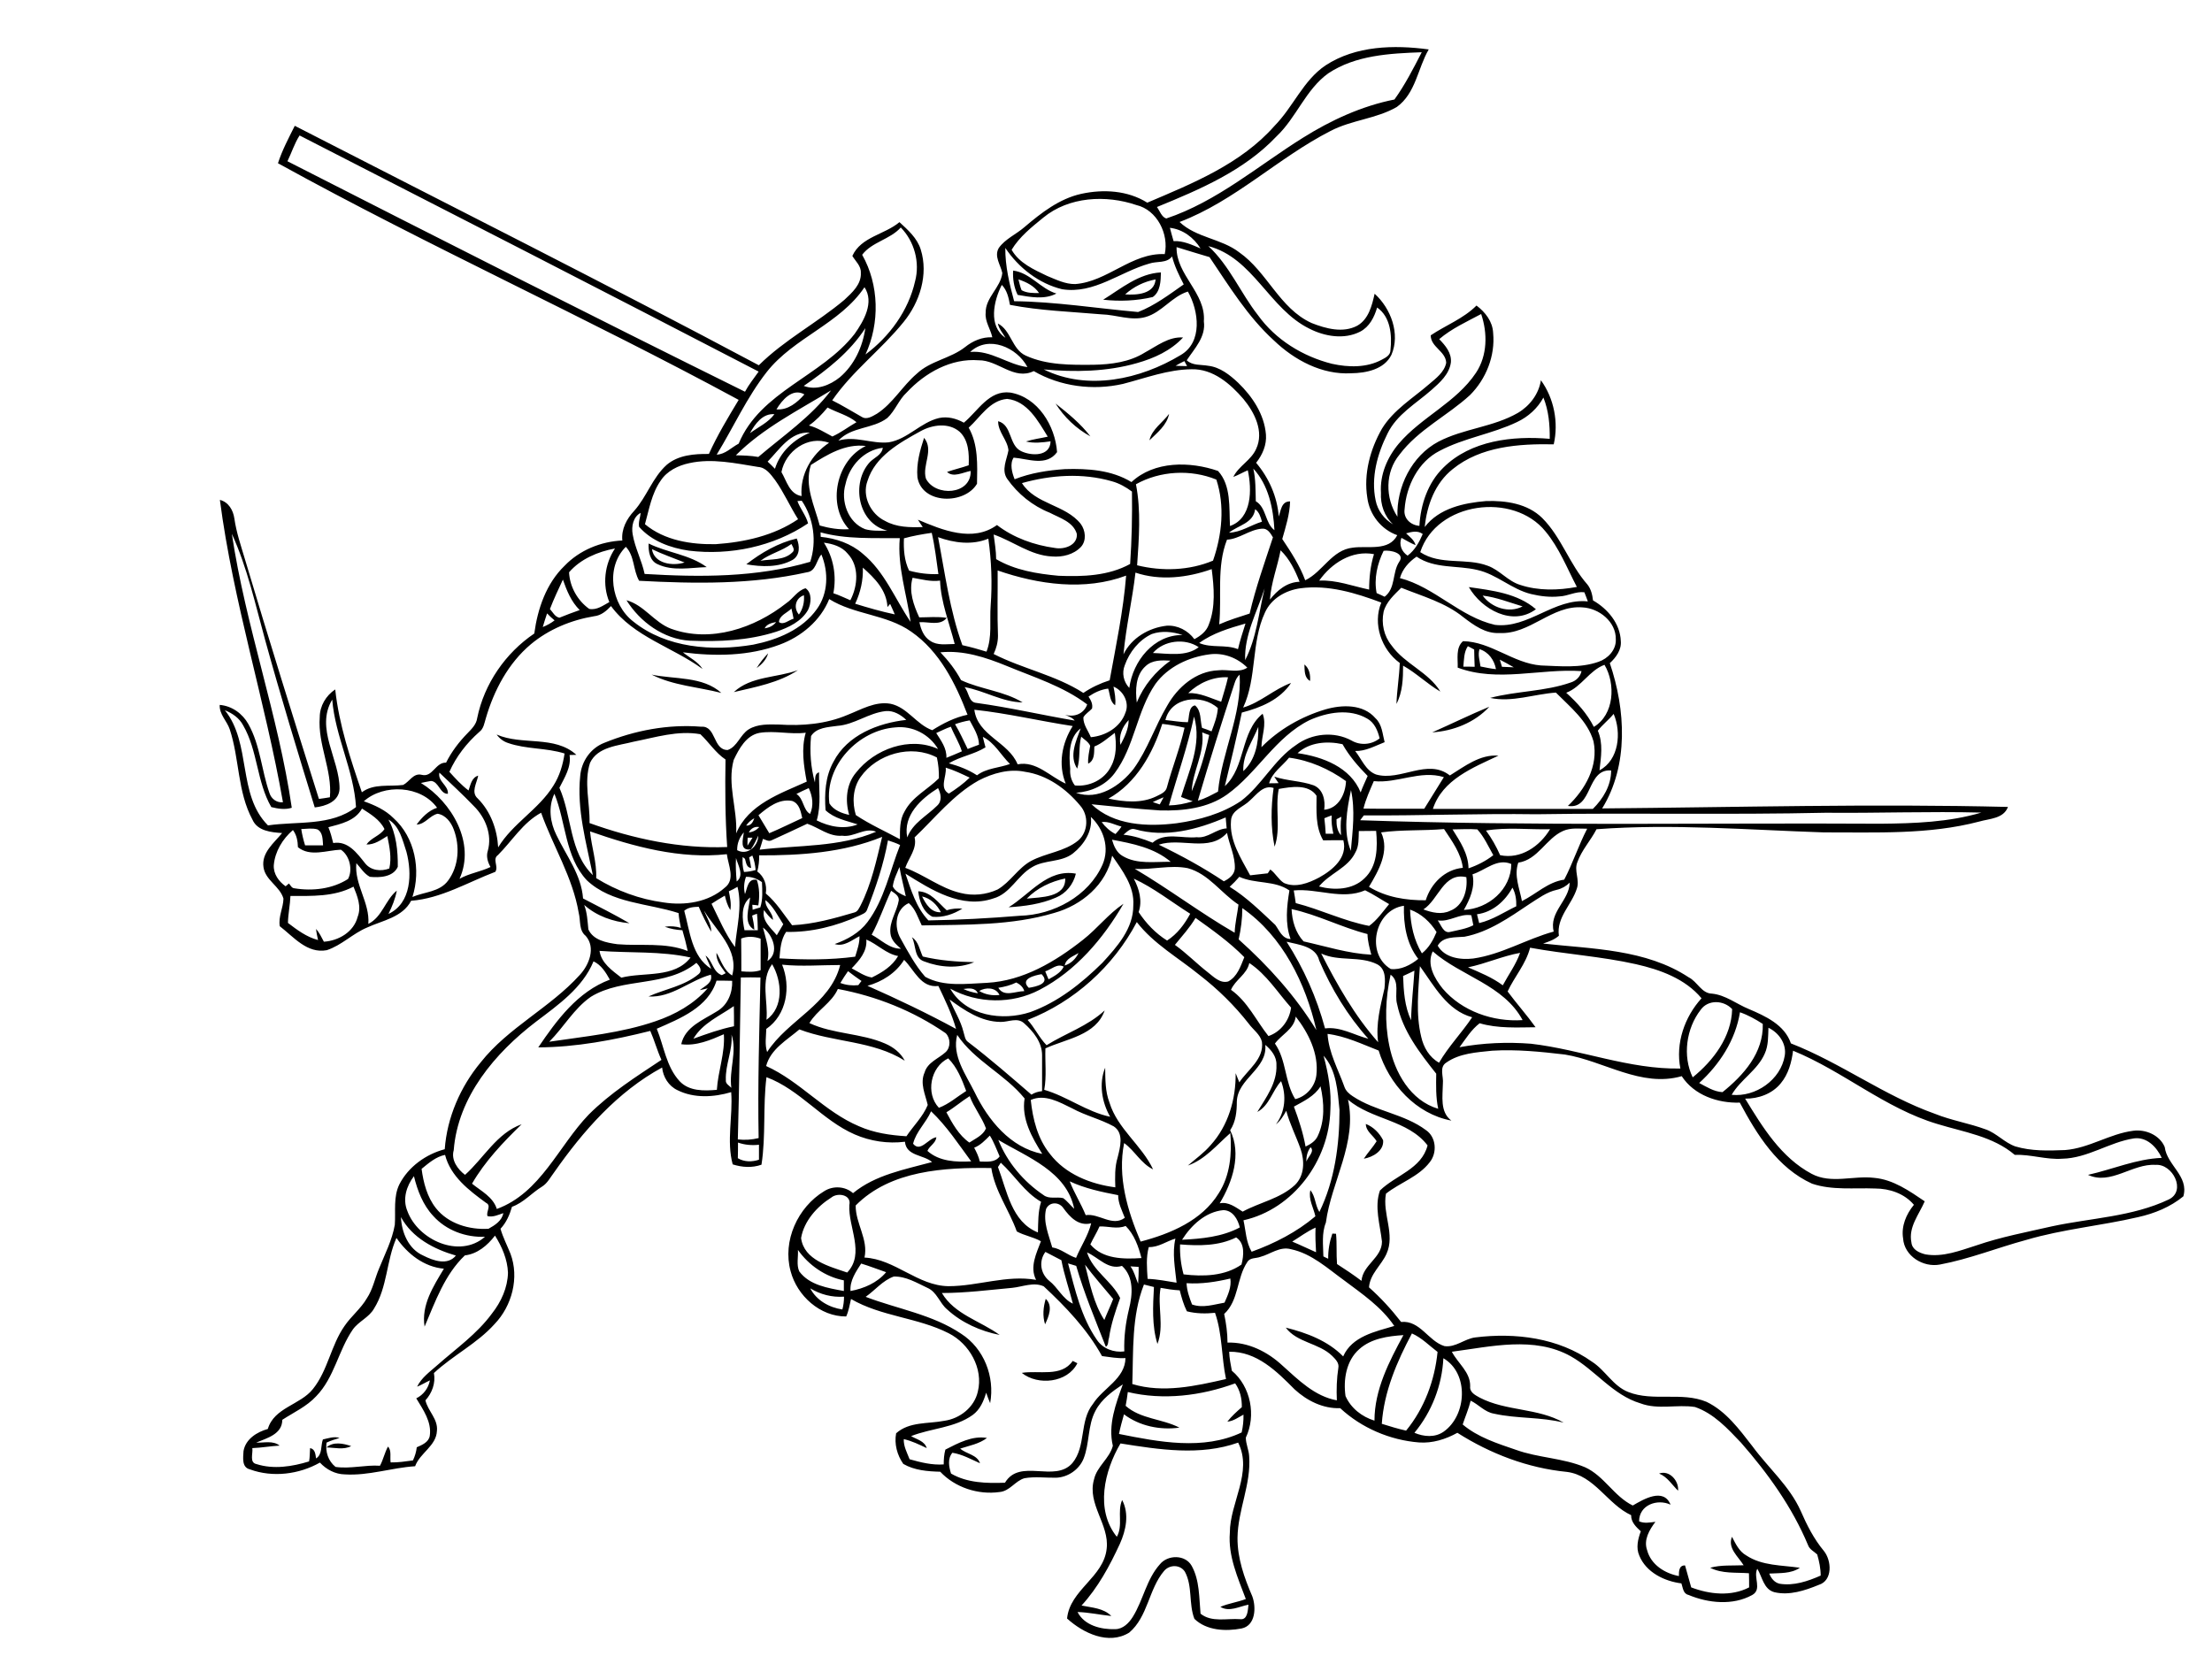 <?xml version="1.0" encoding="utf-8"?>
<!-- Generator: Adobe Illustrator 21.0.2, SVG Export Plug-In . SVG Version: 6.00 Build 0)  -->
<svg version="1.2" baseProfile="tiny" id="Layer_1" xmlns="http://www.w3.org/2000/svg" xmlns:xlink="http://www.w3.org/1999/xlink"
	 x="0px" y="0px" viewBox="0 0 1329 1000" overflow="scroll" xml:space="preserve">
<path d="M996.8,885.5c6.2-2.3,12,4.4,11.4,10.3C1004.5,892.2,1001.8,887.5,996.8,885.5 M196.2,869.8c4-3.7,10.1-2.4,14.8-0.8
	C206.4,871.4,201.1,869.9,196.2,869.8 M644.5,817.8c0.9,0.5,1.9,1,2.8,1.4c-5.9,11.8-23.7,13.6-33.4,5.8
	C624,823.3,637.7,827.8,644.5,817.8 M628.3,780.5c4.5,4.3,1.8,10.6-0.4,15.3C626.3,790.8,626.8,785.5,628.3,780.5 M820.6,675.4
	c4.6,1.8,8.2,5.5,10.4,9.8c0.6,6.3-6.2,10.2-11.6,11.1c2.4-3.7,5.4-6.8,7.7-10.5C825.1,682.3,820.7,680,820.6,675.4 M547.9,563.2
	c4,2.6,4.6,7.6,6.5,11.6c10.1,2.4,20.5,3.2,30.9,3.4c-9.4,4-20.5,3.2-29.9-0.4C549,575.8,550.5,568,547.9,563.2 M554,538.7
	c2.3,4.6,5.4,9.8,11.3,9.5C563,543.7,559.1,539.8,554,538.7 M551.7,535.6c7.6,0.3,11.9,6.8,17.1,11.4c3-1,6.2-1.2,9.4-1
	c-5.3,3.4-11.7,5.5-18,4.9C554.6,548,552.3,541.5,551.7,535.6 M616.9,540c8.2-0.9,23.5-0.5,23.1-12.1
	C631.4,529.7,623.1,533.6,616.9,540 M606,545.2c12.8-7.8,23.4-23.3,40.4-20.2c-1.5,6.4-5.9,11.9-12,14.4
	C625.4,543.3,615.6,544.6,606,545.2 M860.5,440.1c11.4-5,22.7-10.6,34.3-15.4C886.1,434.2,873.1,439.3,860.5,440.1 M391.5,405.4
	c13.9,2.9,30.7,0.9,41.9,11C419.4,412.8,404.5,412,391.5,405.4 M440.9,415.9c10.4-9.7,25.8-8.5,38.5-13.2
	C468,410.3,454,412.8,440.9,415.9 M783.7,399.3c3,2.4,3.7,6.3,3.4,9.9C783.5,407.2,783.9,402.8,783.7,399.3 M454.6,401.5
	c1.9-3.2,4.3-6.2,6.9-8.9C460.5,396.4,457.6,399.3,454.6,401.5 M459.4,377.6c2.7-0.4,5.2-1.5,6.9-3.8
	C463.6,374.3,460.7,375,459.4,377.6 M468,373.8c2.7,2.1,6-1.3,8.8-2c-0.4-2-0.8-4.1-1.3-6.1C473,368.3,468.3,369.7,468,373.8
	 M480,369.3c2.4-3.4,3.4-7.5,3-11.6C477.9,359.4,476.6,365.3,480,369.3 M472.5,362.4c4-2.7,6.7-7.6,11.5-8.9c4,2.7,3.4,9,1.5,13
	c-4,7-11.7,10.6-19.1,13.1c-16.8,5.4-34.6,6.1-52,5.4c-15.7-0.9-29.9-11.3-38-24.3c10.6,2.9,16.6,13.3,26.7,17.1
	C426.9,386.5,453.4,377.5,472.5,362.4 M890.8,357.9c5.3,7.3,15.8,10.8,24,6.5C906.8,362,899,358.9,890.8,357.9 M882.5,352.8
	c13.9,2,29.2,3.7,40.3,13.3C908.7,376.6,890.2,366.2,882.5,352.8 M391.7,330c1.3,8.8,12.6,10.3,19.6,8
	C404.8,335.4,398.1,333.1,391.7,330 M389.7,326.6c11.3,5.6,24.6,6.6,34.9,14.2c-9.8,0.3-20.4,2.6-29.6-1.8
	C390.3,336.9,389.5,331.2,389.7,326.6 M456.9,337c6.4-1.2,14.1-0.1,19.1-5c1.9-1.5,0.2-3.5-0.5-5.1
	C469.8,331.1,462.6,332.7,456.9,337 M448.4,339.1c9-7,19.2-12.9,30.3-15.5c1.8,4.3,2.1,10-2.4,12.8
	C467.9,341.1,457.6,340.7,448.4,339.1 M690.6,264.6c1.5-6.7,7.9-10.6,11.8-15.9C701.1,255.5,695.3,260,690.6,264.6 M634.2,242.5
	c7.5,5.9,15.1,12.1,20.9,19.7C646.6,257.6,639.3,250.6,634.2,242.5 M676,176.9c6.8,0.5,17.6-0.1,18.3-9
	C687.4,169.2,681.1,172.3,676,176.9 M662.8,180.1c10.8-6.7,21.3-15.7,34.7-16.4c-0.1,5.2-0.3,11.6-4.9,14.8
	C682.8,180.8,672.7,181.2,662.8,180.1 M611.9,167.9c0.6,2.2,1,4.4,1.9,6.5c3.2,1.8,7,1.7,10.5,1.7
	C621.4,171.8,616.7,169.5,611.9,167.9 M608.7,162.6c10.3,1.3,16.4,10.9,26,13.8c-7.2,3.8-15.7,2.1-23.3,0.8
	C609.2,172.6,608.4,167.6,608.7,162.6 M673.2,867.4c-9.7,16.5-15.3,39.8-2.2,56.1c3.9-6.9,0.1-15.1,3.2-22.1
	c4.4,8.4,2.3,18.2-1.4,26.4c-6.1,13.2-13.1,26.2-23,37c6.2,1.3,13.2,1.5,17.9,6.3c-6.8-0.7-13.5-2.2-20.3-2.4
	c4.1,8.1,14.2,10.6,22.6,10.3c4.7,0,8.3-3.7,10.6-7.4c6.3-10.1,8.2-22.6,16.3-31.6c4.7-5.8,15.3-5.9,19.1,1
	c4.8,8.7,4.4,19.1,5.3,28.7c6.7,5.4,15.9,2.7,23.8,3.3c4.6,0.6,4.6-5.5,5-8.7c-5.5,1-11.5,4.6-16.9,1.3c4.9-2.1,10.3-2.8,15.3-4.7
	c-4.8-12.8-10.7-25.8-9.6-39.8c0-18.1,13.9-36.4,5-54.2C721.1,875,696.5,871.1,673.2,867.4 M677.6,836.5c-0.3,2.8-0.8,5.5-1.3,8.3
	c9,8,21.9,7.7,32.3,13.1c-11.5,1.6-23.9-0.9-33.3-8c-1.1,3.9-2.2,7.8-3,11.8c24,4.8,50.6,10,73.7-0.9c0.8-3.5,1.2-7.1,1.1-10.7
	c-3.1,1.6-6,3.9-9.7,4.2c2.5-3.2,5.6-6,8.7-8.7c0.1-5-1-10.1-4-14.3C721.6,838.8,698.9,841.6,677.6,836.5 M867.2,816.2
	c-0.8,16.3-7,32.3-17.4,44.8c5.6,2.4,12.4,3,17.6-0.7C881.3,850.5,882.7,825.2,867.2,816.2 M872.3,812.3c3.6,7,11.2,12.2,11,20.8
	c-0.4,3.6,3.1,5.3,5.8,6.8c15.8,8.2,34.9,6.1,50.4,15c-13.8-3.5-28.1-2.3-41.9-5.4c-5.5-0.9-9.2-5.5-14-7.8
	c-1.2,4.9-3.2,9.5-4.8,14.3c9.1,7.7,20.8,11.4,31.9,15.2c13.5,4.9,28.3,4.9,41.6,10.5c11.5,5.2,17.4,17.5,28.7,23
	c6.5-3.8,18.5-10.9,22.7-0.5c-7.9-3.7-18.9,0.1-18.9,10c3.1,1.4,6.5,0.7,9.8,0.3c-3.6,4.8-7.2,10.8-5,17c2.3,8.8,10.7,14,19.1,15.6
	c0-2.8,0-6.5,3.7-6.4c1.2,4.4,2.5,8.8,3.7,13.2c11,4.2,24,5.6,34.8,0c0-2.8,0-5.7-0.1-8.5c-7.8-0.6-16.1,0.4-23.3-3.3
	c6.5-1.8,13.4-1.2,20.1-1.5c-3.2-5.2-9.8-10.3-7-17.1c2.2,4.2,4.3,8.8,8.6,11.2c9.5,6.3,21.3,5.8,32.2,7.4
	c-5.4,3.7-12.1,3.1-18.4,3.5c1.1,2.8,3.1,5.4,6.2,6.1c8.5,1.4,17-1.5,24.7-4.9c0-4.3-0.9-8.6-2.1-12.7c-1.9-1.8-4.6-3-5.5-5.6
	c-9.5-22.8-24.1-43.1-40.3-61.6c-8-8.4-16.3-17.5-27.6-21.4c-10.8-1.7-22.2,1.8-32.8-2.2c-16.7-5-27.1-20-41.9-28.3
	C921.8,802.8,895.8,809.2,872.3,812.3 M816.6,810.8c-7.8,6.9-9.6,18.3-8.2,28.1c3.2,7.3,9.9,12.5,17.4,14.8
	c0-18.6,8.8-35.5,17.4-51.4C833.9,802.9,823.8,804.3,816.6,810.8 M848.3,801.3c-9,16.9-16.8,35-18.1,54.3c4.8,1.5,9.6,3,14.6,4.1
	c11-13.4,17.2-30.2,18.9-47.3C858.7,808.6,854.2,803.9,848.3,801.3 M486.8,774.2c3.8,7.3,11.4,11.5,19.3,12.7c0.7-2.5,1-5.1,1-7.7
	C499.9,779.7,492.9,777.9,486.8,774.2 M687.3,771.9c-7.5,19-6.3,39.8-7,59.8c18.5,5.6,38,1.2,56.3-3c-2.8-13.2-2.1-27-6.6-39.8
	c-5.6,0.6-11.4,0.5-16.9-0.9c-2-4-3.2-8.3-4.3-12.6c-3.9-0.2-7.7-0.8-11.5-1.5c-2,11.1,2.3,22.9-1.9,33.7c-3.4-11-2.7-22.8-2.1-34.2
	C691.2,772.9,689.3,772.4,687.3,771.9 M712.9,771.1c0.2,4.5,1.7,8.7,3.3,12.8c6.5,2.3,13.1,0,19.5-1.1c2-4.5,4.3-9.4,3.5-14.5
	C730.7,770.3,721.9,771.7,712.9,771.1 M520.1,779.3c19.1,7.3,40.2,10.6,57.4,22.2c13.7,8.8,20.3,25.8,17.4,41.7
	c-0.9-2.1-1.7-4.2-2.4-6.3c-1.5,5.1-3.7,10.2-8.1,13.4c-10.9,7.8-24.9,7.9-37,12.7c3.4,2,8.1,2.9,9.4,7.2c-4.5-2.1-8.9-4.3-13.8-5.4
	c-0.2,4.3,2,8.2,3.5,12.1c6.7,1.9,13.5,3.6,20.5,3.1c0-3,0.2-6,1-8.9c7.7-3.9,16-8.5,25-7c-4.7,3.6-10.6,4.6-16.1,6.4
	c3.7,3.3,10.2,3.6,11.9,8.8c-5.4-2.4-10.7-5.4-16.6-6.3c-3,3.6-2.1,8.4-0.8,12.5c9.8,5.7,21.4,5.9,32.4,5.5c9-15,29.9,0.3,40.5-11.8
	c8.4-10.2,4.1-25.3,12.4-35.6c6-9.5,19.3-15,19.5-27.5c-4.7,0.3-9.4-0.6-14.1-1.2c-8.9-16.1-21.7-29.5-35-41.9
	c-6-2.8-12.8,0.3-19,0.9c-14,1.3-28.1,3.1-42.2,3.1c7.6,12.9,23.2,16.8,34.7,25.2c-11.5-2.3-22.8-7.3-31.5-15.3
	c-4.6-3.8-6.1-10.5-11.9-13c-6.4-3-12.9-7-20.2-6.8C530.3,769.5,525.7,775.4,520.1,779.3 M679.2,761c2.3,3.1,3.1,6.9,4.6,10.4
	c0.2-3.4,0.4-6.7,0.3-10.1C682.5,761.2,680.8,761.1,679.2,761 M651.9,760c2.9,11.3,5.1,23.2,11.6,33.2c1.7-4.3,3.7-8.4,5.3-12.6
	C663.1,773.7,657.2,767.1,651.9,760 M517.4,759.3c-3.2,5-6.9,10.3-6.4,16.5c8.1-1.5,16-4.9,21.4-11.3
	C527.4,762.8,522.4,760.8,517.4,759.3 M653.1,752.6c3.5,11.2,15,17.3,19.9,27.4c-2.8,7.8-5.5,15.7-6.7,24c-0.7,1.7-0.1,4.3-1.9,5.3
	c-6.3-16.1-13-32-17.8-48.6c-1.6-0.5-3.3-1-4.9-1.5c4.2,15.8,7.9,32.3,17.3,45.9c3.6,5.4,10.2,7.8,16.5,7
	c-0.3-8.6,0.8-17.1,2.8-25.4c2.2-8.7,3.1-19.3-4.2-26C665.8,763.3,660.1,755.7,653.1,752.6 M628.1,752.3c-4.1,5.5-3,13,2.2,17.3
	c5.3,4.1,8.1,10.9,14.3,13.8c-2.2-8.7-5.2-17.2-6.9-26.1C634.5,755.7,631.3,753.9,628.1,752.3 M479.4,751.1c0.3,4.2-1,8.9,0.8,12.9
	c6.2,8.4,17.3,10,26.8,11.8c0-2.1,0-4.3,0-6.4C495.8,767.2,485.9,760.3,479.4,751.1 M757.2,755.3c-2.6,1-6.2,0.3-7.8,3.1
	c-6.5,9.6-5,23-13.9,31.2c1.2,5.7,2,11.4,2,17.2c12.4-0.4,24.1,5.5,33,13.8c9.6,8.6,19.4,18.5,32.7,20.9c-0.3-6.5-0.1-13.1,0.9-19.5
	c0.6-3-1.8-5.3-3.7-7.2c-8-7.8-21.1-7.9-27.9-17c12.5,3.1,25.3,7.9,34.5,17.3c5.3-12.1,19.3-14.9,30.7-18.3
	c-7.7-11.4-19.2-19.2-30-27.3c-10-7.2-19.6-16.2-32-18.8C768.9,748.8,763.3,753.7,757.2,755.3 M690.2,749.4
	c-1.7,6.2-1.1,12.7-0.7,19.1c5.9,0.2,11.6,1.4,17.4,2.3c-0.9-8.8-2.7-17.7-0.7-26.5C700.8,745.9,696,749.6,690.2,749.4 M709,747.8
	c-0.2,6.1,0.5,12.1,2.1,18c11.7,1.4,24.8,1.1,34.8-5.9c1.4-5.4,2.2-12.8-3.2-16.3C732.2,748.8,720.4,748.7,709,747.8 M279.3,754.4
	c-12.1,11.5-17.8,27.8-24.2,42.8c-2.1-12.9,5.3-24.3,11.6-34.8c-12-1.1-21.9-8.9-28.5-18.5c-6.1,13.7-5.4,29.6-13.5,42.5
	c-3,5.3-9.2,7.6-12.7,12.5c-8.7,12.6-11.1,28.9-22,40.1c-5.7,6.2-13.5,9.7-20.4,14.2c0,8.7-9.3,11-15.7,13.7
	c4.7,0.2,10.1-1.4,14.1,1.8c-5.5,0.3-10.9,1.3-16.4,1.5c0.5,3.2-1.9,8.7,2.5,9.6c10.3,3.3,21.5,1.5,31.6-1.6c0.5-2.6,0.4-5.3,0.6-8
	c3.1,0.6,3.2,3.7,3.6,6.2c3.9-2.4,2.7-7.6,4.1-11.4c3.3-0.7,6.7-2,10-0.9c-2.6,0.8-5.3,1.6-7.8,2.8c-0.8,5.5,1,11.1,5.4,14.6
	c8.9,1.3,17.8-1.3,26.7-0.7c2-3.7,2.8-7.9,4.8-11.5c2.3,2.3,1.1,6.4,1.6,9.5c4.5,0.1,9-0.6,13.4-1.2c1.2-2.5,2-5.2,2.3-7.9
	c3.2-1.4,7.1-3,7.8-6.8c1.3-8.4-4-15.8-8.1-22.6c4.3-2.1,7.3-6.1,8.2-10.8c-2.6,1.2-5,2.7-7.7,3.8c2.6-5.4,7.7-9,12.1-12.9
	c11.3-10,23.9-18.8,32.9-31.1c5.5-7,9.4-15.5,9.6-24.5c-0.3-8-3.6-15.6-7.8-22.3C292.8,748.5,286.8,753.5,279.3,754.4 M776.4,746.1
	c4.8,2,9.5,4.3,14.3,6.4c-0.3-4.9-0.5-9.9-0.3-14.8C785.4,739.9,781,743.3,776.4,746.1 M660.6,737c-1.6,3.7-3.8,7.1-5.5,10.8
	c7.5,8.9,20,8.9,30.7,8.2c-1.8-7-4.3-14.1-9.5-19.3C671.2,738.8,665.8,736.8,660.6,737 M240.9,731.4c0.4,9.2,4.5,19.2,13.4,23.1
	c5.9,3,14.6,6.2,19.6,0C260.8,750.7,247.7,743.9,240.9,731.4 M710.2,745c11.8-0.6,24-1.7,34.7-7.4c-1.2-4.9-4.2-10.3-9.9-10.4
	C724.3,728.2,715.7,736.3,710.2,745 M628.5,726.5c-1.9,7.9,1.6,15.6,3.7,23.1c5.3,0.8,9.3,4.7,14.3,6.3c2.9-7,7.3-13.4,9.1-20.8
	c-7.5,1.9-12.7-3.6-16.7-9.1C636.3,722.1,630.5,722.1,628.5,726.5 M499.5,719.6c-8.6,5.4-16.5,14.2-18.2,24.4
	c1.8,13.3,17,17,27.7,20.7c10.9-11.5,0.5-27.2,1.3-40.6C511.7,717.9,503.3,716.5,499.5,719.6 M642.7,709.9c2.7,7,6.8,13.4,9.6,20.3
	c8.1-1.2,16,7.2,23.5,1.6c-1.7-4.4-4-8.7-4-13.6C661.9,716.3,651.9,714.2,642.7,709.9 M244.7,727.6c6.3,17.5,31.4,29,46.7,15.6
	c-11.5,0.5-23.3-3.8-31.1-12.5c-6.2-6.6-9.5-15.3-11.6-23.9C244.2,712.7,241.8,720.5,244.7,727.6 M514.1,724.4
	c-0.1,10.8,7.7,20.4,5.3,31.3c18.3,0.9,32,17,50.5,17.2c17.6,0,34.9-6.9,52.6-3.8c-4-7.7,0.2-15.9,2.9-23.2
	c-4.6-2.6-10-3.4-14.5-5.9c-4.6-12.9-13.2-24.3-15.3-38.1C567.5,701.5,535.1,703.2,514.1,724.4 M601.3,698.7
	c-0.6,0.9-1.1,1.7-1.7,2.6c5.4,14.2,8.1,33,24,39.3c0.2-6.2,0-12.4,1.9-18.4C615.5,716.4,609.6,706.3,601.3,698.7 M253.3,702.4
	c1.1,8.3,3.3,16.9,8.6,23.6c7.4,9.4,20.1,13.1,31.6,12.4c3.8-2.1,8.1-4.8,8.9-9.4c-3,1-6.2,2.6-9.5,1.8c-1-2.8,2.6-6.3-0.9-8
	c-10.3-7.5-21.3-15.9-24.6-28.8C261.9,695.1,257.6,698.9,253.3,702.4 M787.4,689.4c-1.9,2.5-2.6,5.5-2.5,8.6
	C785.7,695.3,790.1,691.9,787.4,689.4 M443.4,686.6c0,3.1,0,6.3-0.1,9.4c3.9,2.3,8.5,2.3,12.7,0.9c0-3,0-6,0-9
	C451.7,688.4,447.4,688,443.4,686.6 M599.8,685c5.4,13.5,15.1,25,27.1,33.1c3.4,2.7,8,0.9,11.9,1.9c2.5,1.8,4.3,4.3,6.6,6.4
	C640.9,704,617.3,695.4,599.8,685 M585.3,689.7c1.4,2.6,2.7,5.3,3.4,8.3c4.2,0,9.1,0.8,11.9-3.1c-1.9-4.2-3.4-8.6-5.9-12.5
	C591.9,685.2,589.1,688.2,585.3,689.7 M559.4,667.8c-3,6.9-9,12.1-10.8,19.5c4.4,5.5,9.1-3.3,14-3.9c-0.4,3.6-4.1,5.1-5.4,8.2
	c7.1,6.4,17.3,6.8,26.3,6.3C575.9,687.6,568.8,676.7,559.4,667.8 M809.9,660.8c5.7,25.8-10,49.1-13.3,73.9
	c-2.6,6.4-1.6,13.5-1.5,20.3c1,0.5,1.9,1,2.9,1.4c-0.1-5.1,0.8-10.2,2.5-15.1c0.5,0,1.6,0.1,2.2,0.1c0.6,6,0.1,12.1,0.6,18.2
	c5,3.2,9.9,6.5,14.7,10.1c0.8-9.7,12.3-13.8,12.3-23.6c-1.1-10.1-4.7-20.8-1.2-30.7c9.4-9.2,25-12.9,28.6-27.1
	C845.9,672.9,824.1,673,809.9,660.8 M619.3,661c1.2,11.5,4.1,23.2,11.5,32.4c9.3,12.2,24.5,18.2,39.3,20.1c-0.2-6-0.4-12.1,1.4-18
	c1.5-6,3.9-14.5-2.3-18.6c-8-4.4-17.1-6.5-25.1-10.9C636.5,662.3,627.7,657.2,619.3,661 M568.6,668.4c3.6,6.7,7.4,13.7,13.8,18.2
	c3.6-2.4,8.2-4.3,10-8.5c-2.5-6.8-7.3-12.6-9.8-19.4C577.8,661.7,573.5,665.5,568.6,668.4 M777.4,665c2.9,7.8,5.5,15.7,7,24
	c2.9-1.4,5.9-3.2,7.3-6.3c4.4-9.3,3.9-20,1.7-29.9C789.7,658.8,783.3,661.7,777.4,665 M564.1,665.7c6.1-2.3,11-6.7,16.4-10.1
	c-2.6-7-5.4-14.2-10.8-19.6C559,641.2,556,657.1,564.1,665.7 M795.2,634.4c2.9,10.6,4.8,21.5,4.1,32.6
	c-0.7,30.3-22.2,59.6-52.2,66.3c1.4,6.3,1.5,13.1,4.9,18.9c13.8-5,27.1-11.8,38.3-21.3c-1.1-5.2-4.3-10.1-3-15.7
	c3.1,3.8,2.8,9,5.4,13.1c9.2-18.9,12.1-40.4,12.1-61.3C803.7,655.9,803,643,795.2,634.4 M1077.3,631.4c-0.9,7-2.8,14.1-7.4,19.6
	c-5.1,6.3-13.4,9.3-21.4,9.2c10.5,17.2,21.6,35.4,40,45.2c11.7,6.2,25,0.9,37.5,2.4c11.5,1,21.2,7.9,30.4,14.1
	c-3.4,7.9-9.9,15.5-8,24.7c0.4,4.4,4.8,6.3,8.5,7.2c10.5,1.8,20.7-2.3,30.5-5.4c14.8-5.1,30.3-8,45.6-11.5c23.3-5,48.1-5.7,70-16.1
	c10.8-5.2,2.3-21.6-7.9-20.8c-13.9-0.9-27,12.4-40.6,6c14.8-3.3,29-9.6,44.3-10.2c-3-6.5-9-12.8-16.8-11.7
	c-14.8,2.3-27.7,11.9-43,12.2c-9.6,0.7-18.9-2.7-28.5-2.3c-13.1-11.2-30.7-13.7-46.6-18.6C1132.5,666,1107.4,643.7,1077.3,631.4
	 M760.2,627.9c1.4,14.5-16.7,20.2-17.1,34.1c0,5.9-0.6,12.1-4,17.2c7,14.3,1.4,31.1-6.3,43.9c5.3-1.1,9.6,2.4,13.8,5
	c10.3-5.6,22.6-7.8,31.4-16c5.8-5.6,5.9-14.5,3.4-21.7c-2.7-7.7-6.5-15-8.6-22.9c-1.7,3-3.4,6-6.2,8.1c5.6-7.4,6.4-17.3,3.1-25.9
	c-5.3,5.8-7,14.6-14.3,18.5c5.3-8.7,12-17.6,11.5-28.3C767.1,635,763.8,630.9,760.2,627.9 M575.1,621.9
	c-3.3,12.5,5.2,23.8,10.5,34.5c8.1,16.7,21.4,33.2,40.6,37c-6.2-9.9-12.6-21.1-10.6-33.3C603.8,645.5,585.6,637.6,575.1,621.9
	 M439.5,621.7c0.8,9.4-3.8,18.1-3.4,27.3c-0.3,2.3,2,3.3,3.3,4.7C437.9,643,443,632.1,439.5,621.7 M1062.5,617.6
	c-0.2,5.2,0,10.7-2.2,15.5c-4.3,10-14.5,15.5-19.9,24.8c14.4,1.5,29.5-9,31.9-23.5C1073.5,627.3,1068.8,620.6,1062.5,617.6
	 M778.5,610.9c-1,7.6-8.6,10.8-12.5,16.2c7,10,5.8,23.2,12.2,33.4c6.7-1.6,11.9-7.6,12.7-14.4C792.4,633.2,786.2,620.8,778.5,610.9
	 M1045.4,608.3c-2.7,16.7-12.2,31.3-24.5,42.5c4.4,2.3,8.8,5.2,14,5.5c12.7-10.2,24.7-23.7,24.2-41
	C1054.8,612.5,1050.3,610,1045.4,608.3 M416.6,624.2c8-2.9,16-5.8,24.4-7.5c0-4,0-8.1-0.1-12.1C432.5,610.5,422.1,614.8,416.6,624.2
	 M1021.8,606.8c-8.7,11.2-11,27.8-4.8,40.6c12.4-10,23.3-24.4,23.7-41C1035.7,601,1026.3,600.5,1021.8,606.8 M570.5,600.6
	c2.7,6.5,6.7,12.6,8.4,19.6c0.7,2.1,0.8,4.7,2.8,6c13.1,10,25.5,20.8,38,31.6c1.9-1.2,4.1-1.9,6.4-2.1c0-7.2,0-14.4,0-21.6
	c0-7.8-5.3-14.3-10.8-19.2c-4-3.7-9.4-0.7-14.1-0.8C589.4,614,579.5,607.2,570.5,600.6 M588.3,595.5c3.7,2.2,7.9,2.9,12.2,2.4
	C598.3,593.2,592.2,593.2,588.3,595.5 M578.8,594.3c2.7,1.3,5.7,2.1,8.7,2.6C585.9,593.3,582,593.9,578.8,594.3 M503.4,594.3
	c-3.7,8.4-12.5,12.7-17.1,20.5c14.4,6.7,31,6,45.5,12.3c4.9,2.1,9.3,5.5,11.8,10.3c-19.1-12.1-42.6-10.9-63.3-18.8
	c-7.5,6.4-17.3,11.8-20,22c20.4,9.2,35.1,27.5,55.8,36.2c9,4,18.8,5.4,28.5,6c4.2-6.3,9.9-11.7,12.8-18.8c-1.5-6.4-4.8-13-1.9-19.5
	c1.8-6.2,8.4-8.3,12.7-12.3c3.1-2.9,2.9-8.4,0-11.3C548.8,607.5,526.5,598.6,503.4,594.3 M610.6,590.4c-3.4,1.7-7.1,2.6-10.8,3.2
	c3.5,5.8,10.3,2,15.6,2C614.7,593.1,612.8,591.5,610.6,590.4 M430.5,589.3c-5,16.1-21.8,22.7-35.9,28.9c4.3,10.5,5.7,22.8,13.7,31.5
	c5.7,6.1,14.7,5.9,22.4,5.2c0.7-11.3,5-22.1,4.2-33.4c-8,3.5-16.6,7.2-25.6,6c2.3-10.6,13.3-14.6,21.5-19.8
	c6.4-3.7,9.4-11.1,9.1-18.3C436.9,589.3,433.7,589.3,430.5,589.3 M445.1,587.4c-0.6,32.4-0.9,64.9-1.8,97.3
	c4.2,0.5,8.4,0.2,12.5-0.8c-0.6-32.2,0.4-64.4,1.1-96.5C453,587.3,449.1,587.3,445.1,587.4 M835.5,585.7
	c-3.1,13.9-3.7,28.6-0.8,42.6c3.2,16.1,12.7,33.1,29.4,38c-1.5-6.9-1.3-14.1-1.2-21.1c-9.9-12.5-20.2-25.7-23.5-41.8
	C837.7,597.5,841.3,590,835.5,585.7 M618.1,593.6c4.5-0.7,13.2-2.6,7.7-8.2C621.7,586.1,612.6,588.2,618.1,593.6 M504.9,590.7
	c3.5,1.3,7.1,1.7,10.8,1.3c0.6-0.9,1.3-1.7,1.9-2.5c-2.8-1.9-5.5-3.9-8.1-5.9C507.9,585.9,506.3,588.3,504.9,590.7 M843,586.5
	c0.3,9,0.9,18.3,4.8,26.6c0.2-10,1.4-19.8,2-29.8C847.5,584.4,845.3,585.5,843,586.5 M853.1,580.6c-0.9,14.1-2.6,28.6,0.8,42.5
	c1.4,6.3,4.9,12.3,10.7,15.5c5.7-9.8,13.6-17.9,19.9-27.3C869.4,607.2,861.7,592.5,853.1,580.6 M628,583.7c0.6,1.6,1.3,3.2,2,4.8
	c3.5-2,7.3-3.9,9.1-7.6C635.3,578.7,631.7,582.6,628,583.7 M460.5,612.8c10.6-7.5,9.3-23.4,3.4-33.4
	C456.7,589,461.6,601.7,460.5,612.8 M750.6,578.7c-1.4,6.8-8.4,10-11,16.1c10,7.1,15.1,18.5,22.5,27.8c7.4-2.5,12.6-9.4,13.6-17.1
	C767.6,596.4,761,585.6,750.6,578.7 M469.9,579.7c5.4,13.2,2.8,30.2-9.5,38.6c-0.1,4.6-1,9.4,0.5,13.9
	c12.4-19.3,37.9-28.5,43.9-52.3C493.2,579.9,481.5,580.9,469.9,579.7 M355,599c-10.2,7.1-16.3,18.3-25,27
	c21.4-3.2,43.2-5.2,63.8-12.3c11.8-4,23.1-10.3,31.4-19.8c-1.6,0.4-3.2,0.8-4.8,1.1c3.1-2.5,8-4.4,6.7-9.3
	c-12.8,3.5-23.6,14-37.5,13.1c10-4.5,21.5-6.2,30.1-13.4c2.6-2.2,0.5-5-1.3-6.8C400.3,593.5,374.4,587.1,355,599 M356.6,577.7
	c-6.6,16-21.3,26.2-34.6,36.3c-24.6,18.8-46.9,45.1-49.4,77.2c-1.7,5.9,2.4,11.5,6.8,14.8c11.3-10.1,19.1-25.1,34-30.4
	c-11.1,10.8-22,22.2-29.8,35.7c5.5,4.5,12.6,7.9,14.9,15.2c26.4-9.7,37-37.8,55.2-56.7c13-13,28.5-22.8,43.7-32.9
	c-2.6-5.7-4.2-11.7-6.7-17.4c-22,5.5-44.5,9.8-67.3,9.9c11.1-16.4,23.7-33.5,43-40.7C364,584.4,361.3,579.9,356.6,577.7
	 M521.2,592.4c18.1,8,35.9,16.5,53.2,25.9c-2.5-9-6.6-17.4-10.6-25.8c-10.6,1.3-14.4-9.6-20.6-15.7
	C538.3,584.7,530.1,589.9,521.2,592.4 M882,581.3c7.2,3.1,14.6,6.1,20.9,10.8c3.5-6.5,7.9-12.5,10.4-19.5
	C902.7,574.5,892.7,579.1,882,581.3 M793.8,573c9.6,18.8,20.1,37.4,34.2,53.3c-1.5-11,1.4-21.7,3.8-32.3c0.5-5.1,1-11.6-4.3-14.5
	C817,574.2,804.5,578,793.8,573 M639.7,580.2c3.8-1.2,6.6-4,8.3-7.5C644.8,574.7,640.4,576,639.7,580.2 M860.8,571.7
	c-3.8,7.9,1.1,16.3,6,22.4c11.6,13.6,30.3,20.1,48,18.9C903.4,591.8,877.9,586.7,860.8,571.7 M360.2,571.4
	c1.1,7.4,7.6,11.8,13.1,16.1c13.8-3.5,31.8,0.5,41.6-12.1C396.9,571.4,378.4,572.8,360.2,571.4 M919.3,569.5
	c-2.5,9.8-9.4,17.4-13.5,26.3c5.4,7.3,11.5,14.1,16.8,21.5c-11.2,0.1-22.7,0.8-33.6-2.4c-5,3.8-8.4,9.4-12.1,14.4
	c14.1-2.6,28.6-3.2,42.9-2.1c30.2,3.5,59.1,15.5,89.8,14.9c-3-15.1,2.5-31,12.7-42.2c-9.8-11.8-24.9-17.2-39.4-20.5
	C962,574.7,940.4,573.4,919.3,569.5 M773,565.9c10.3,16,18.1,33.6,23.1,52.1c9.3-1.2,17.4,4,26,6.2c-12.4-13.8-22.2-30-29.5-47
	C790.6,568.6,780.2,567.7,773,565.9 M520.5,564.6c0.6,7.2-4.2,12.5-8.8,17.3c3.9,2,7.7,4.8,12.1,5.5c6.2-3,12.3-6.8,15.8-12.9
	C532.4,573.2,527.2,567.4,520.5,564.6 M445.3,564c0.1,6.5,0.1,13.1,0.1,19.7c3.9,0.3,7.9,0.6,11.6-0.7c0-6.3,0-12.6,0-18.9
	C453.2,562.7,449,562.5,445.3,564 M458.4,557.4c1.6,6.6,4.3,13.2,2.7,20.1C468.6,572.6,464.3,561.7,458.4,557.4 M683,554.1
	c-14,26.6-37.6,47.9-65.6,58.8c4.3,4.7,6.9,10.6,11.4,15.2c11.5-7.2,24.8-11.5,34.9-20.9c-5.2,15-23,17-35.6,22.8
	c-0.3,8.3,0.8,16.7-0.7,24.9c13.8,4,25.4,13.2,39.6,16.2c-5-8.7-6.9-20-3-29.5c0.1,7.1,0,14.3,2.6,21c4.8,15.7,19.3,25.5,26.2,40.1
	c-7.3-3.5-11-11.2-17.4-15.8c-4.1,20.2,2,40.7,9.9,59.2c17.9-4.7,36.8-12.6,46.9-29c6.9-10.7,8-23.8,7-36.2
	c-8,7-15.2,15.9-25.5,19.5c4.6-4,9.7-7.6,13.7-12.3c10.6-11.7,15.2-27.7,15-43.2c0.7,1.8,1.4,3.6,2.2,5.5c5.1-7.6,14.9-14,13.6-24.3
	c-1-4.5-5.3-7.3-7.9-10.9c-8.6-11-18.6-20.8-29.6-29.3C707.8,575.4,693.1,567.2,683,554.1 M705.9,567.8c7,5,13,11.2,19.8,16.5
	c3.5,2.7,7.3,6.8,12.2,5.5c5.5-2.9,7.5-9.2,9.7-14.6c-8.8-9-19.1-16.3-29.3-23.6C714.8,557.5,710.2,562.5,705.9,567.8 M863.8,553.1
	c2,2.5,3.4,8,7.5,6.9c4.7-1.1,9.6-1.8,13.9-4c-0.4-2-0.8-4-1.2-6C876.9,548.8,870.9,554.2,863.8,553.1 M847.2,546.6
	c0.3,9.1,2.3,18.4,7.1,26.3c4.2-3.3,6.8-8,8.8-12.8C859.4,554.1,853.9,549,847.2,546.6 M776,546.3c0.3,7,2.3,14.1,7.2,19.4
	c13.5,3,26.8,7.3,40.7,8c-1.1-4.1-2.2-8.2-2.3-12.4C806,557.3,791.7,549.7,776,546.3 M746.4,545.7c0,6.3-0.8,12.6-2.2,18.8
	c17.9,16,34.1,34,46.7,54.5C784.4,590.9,770.8,562.7,746.4,545.7 M411.1,547.3c3.4,12.2,4.4,27.5,16.2,34.9c-1-2.7-2.4-5.3-3.4-8
	c4.3,3.1,4.3,9.9,9.8,11.8c0.6-0.3,1.7-0.9,2.3-1.2c-2.5-3.7-5.9-7.3-5.5-12.2c2.8,4.7,4.3,10.5,9.4,13.6c4.3-15.7-9.8-26.9-16.9-39
	c1.6,4.2,4.4,8,4.3,12.7c-2.8-4.8-5.3-9.9-7.5-15C416.7,545,413.5,545.2,411.1,547.3 M835.6,582.3c5.9,0.7,12-2.4,16.5-6.1
	c-7.1-9.1-8.9-20.7-8.6-31.9C825.9,546.7,820.3,573.2,835.6,582.3 M459.9,540.9c-0.4,4.7,4.5,7.3,4.5,11.9c-2.2-1.6-3.8-3.8-5.4-5.9
	c-1.4,6.5,4.1,10.6,7.7,15.1c1.3-2.2,2.6-4.4,3.9-6.6C467.3,550.4,464.7,544.7,459.9,540.9 M447.3,559c2.7,0,5.4,0,8,0
	c-0.1-3.3-0.1-6.6-0.5-9.9c-1,0.3-1.9,0.7-2.9,1.1c0.6,2.8,1.2,5.6,1.3,8.5c-6.9-3.7-3.1-13.2-2.5-19.4
	C444.8,543.9,446,552.5,447.3,559 M777.3,535.1c0.5,2.5,0.8,5,1.2,7.6c14.9,3.8,28.9,10.8,44.1,13.7c4.8-3.5,8.2-8.5,12-13.1
	c-4.8-2.7-9.4-5.9-14.4-8.3C806.3,541,791.6,533.7,777.3,535.1 M535.4,535.3c-4.1,8.7-7.1,18-11.7,26.4c5.7,3,10.7,8.5,17.6,8.4
	c-2.8-2.4-5.9-5.1-6.3-9.1c-0.9-7.1,3.9-13.2,5-20C540.2,538.2,537.4,536.7,535.4,535.3 M908.7,533.4c-4.4,8.1-11.9,14.8-21.3,16
	c0.4,1.8,0.9,3.5,1.3,5.3c8.1-1.9,15-6.6,22.3-10.1C911.1,540.7,910.6,536.8,908.7,533.4 M437.9,535.6c0.7,3.7,1.6,7.5,0.9,11.3
	c-1.7-2.7-2.6-5.7-3.3-8.7c-2.7,1.5-5.4,3.2-8,4.9c4.4,8.8,8.2,18.1,14.1,26c1-12,4.5-24.2,1.5-36.2
	C441.5,533.9,439.7,534.8,437.9,535.6 M174.5,538.4c-0.2,5.4-1.4,10.8-1.5,16.2c5.5,4.2,11.2,8.5,18.1,10.3c-0.5-2.2-1-4.4-1.2-6.7
	c2,2.3,3.3,5.1,4.7,7.7c8.9-0.6,18-5.9,20.3-15c2.4-6.1-0.2-12.4-2.5-18.1C200.7,539,187.3,538.4,174.5,538.4 M943.1,530.4
	c-2.1,2.1-4.7,3.6-7.7,4.3c-6.1,1.3-11.2,5.2-16.4,8.5c-12.1,8.1-24.5,16.9-39.1,19.7c-5.5,0.5-13-0.3-16.1,5.4
	c4.2,7.3,13.6,8.6,21.3,7.7c17-2.4,32-11.7,48.4-16.2C930.5,548.1,942.9,541.1,943.1,530.4 M681.2,528c3.2,6.1,5.3,13.3,2.9,20.1
	c4.5,6.8,10.2,12.8,17.1,17.1c6.1-3.9,10.5-9.8,13.9-16.1C703.8,542,693.3,533.6,681.2,528 M855.2,546.5c5.1,1.9,10.9,3.3,16.1,0.8
	c7.9-3,10.6-12.5,9.7-20.2C867.3,524,864.4,540.6,855.2,546.5 M744.6,526.9c-1.8,2.1-3.7,4.1-5.8,6c10.2,6.3,18.7,14.8,27.4,22.9
	c2.5,3.4,4.1,8.3,9.2,8.5c-3.4-9.4-2.3-19.5-0.7-29.2C765.8,528.9,754.2,531.3,744.6,526.9 M448.2,526.9c-1.2,3.4-1.5,6.9-0.6,10.4
	c1.4-3.6,1.7-9.6,7.1-8.6c1.7,4.9,1.7,10.3,0.9,15.4c-1.2-0.2-2.4-0.3-3.6-0.4c0.1,0.8,0.1,2.2,0.2,3c1.5-0.5,3.1-1,4.6-1.4
	c1.6-4.9,1.2-10.1,1-15.2C455,528.1,451.7,526.8,448.2,526.9 M681.8,522.1c20.5,12.1,39.4,26.5,60,38.4c0.2-5.7,1.6-11.3,2.3-16.9
	c-10.5-6.9-17.9-18.5-30.5-21.9C703,519.6,692.4,522.8,681.8,522.1 M536.4,532.7c1.5,3.1,4.8,4.5,7.8,5.9
	c-1.2-5.9-2.8-11.7-3.8-17.6C538.9,524.8,536.9,528.5,536.4,532.7 M884.7,525.4c1.7,7.6-1.5,14.9-5.2,21.4
	c14.8-0.7,28.4-12.3,28.5-27.6C899.5,515.5,892.4,523,884.7,525.4 M442.6,529.7c4.7-3.6,0.8-9.7-0.4-14.1
	C441.9,520.3,442.2,525,442.6,529.7 M668.2,514.2c-3.4,17.3-18.3,29.8-34.8,34.4c-25.8,7.7-53,7-79.6,7.5c-2.3-4.6-3.7-9.9-7.8-13.4
	c-8.1,3.6-9,14.4-4.9,21.3c4.4,7.9,8.8,16.2,14.8,23c11.3,6.2,24.8,4.1,37.2,3.6c21.6-1.2,40.9-12.7,57.5-25.8
	c8.6-6.7,15.3-15.6,24.4-21.7c-12.1,20.9-28.7,40.4-50.4,51.7c-16.6,8.7-37.2,8.4-53.7-0.7c9.4,16.5,31.4,19.6,48.1,14.1
	c16.7-6,30.8-17.3,43.3-29.6c8.8-9.6,18.7-20.6,18.6-34.5C681.7,532.6,674.3,523.1,668.2,514.2 M450.1,515.2
	c0.5,2.1,0.9,4.2,1.2,6.4c-2.9-0.3-3-3.3-3.7-5.5c-0.3-0.3-1-0.8-1.4-1.1c-0.2,3-0.1,6.1,0.8,9c2.4-0.1,4.7-0.5,7-1.2
	c-0.3-3-0.8-5.9-2-8.7C451.5,514.4,450.6,515,450.1,515.2 M668.1,504.6c1.1,3.8,2.8,7.8,6.4,9.8c8.7,5.2,19.3,3.3,28.9,3.5
	C693.6,509.5,680.5,506.9,668.1,504.6 M533.5,505c-2.6,14.4-7.3,28.3-12.6,41.8c-0.7,2-3,2.6-4.7,3.5c-13.7,6.2-28.8,10.1-43.9,9.7
	c-3.2,4.7-3.5,10.4-4,15.9c15.2,0.9,30.4,1,45.5-1c1.2-4,2.7-8,2.6-12.3c-4.6,2.3-9.3,6.5-14.9,4.7c7.6-2.7,14.8-6.7,19.7-13.2
	c10.2-13.6,13.4-30.7,19.6-46.3C538.4,506.6,535.9,505.8,533.5,505 M456.1,514c0.1,3.3-0.3,6.5-1.1,9.7c4.2,3.1,5.9,8.1,5.1,13.2
	c6.4,5.4,10.8,12.6,15.8,19.1c12.8-0.6,25.3-4.1,37.5-7.7c1.9-0.5,2.7-2.5,3.6-4.1c6.6-13,9.6-27.3,13-41.3
	C506.7,512.4,481,514.1,456.1,514 M449.2,503.4c-0.1,1.6-0.1,3.2-0.1,4.8c1-1.6,2-3.2,3-4.8C451.4,503.4,449.9,503.4,449.2,503.4
	 M696.2,507.6c13.5,6.5,26.7,13.7,39.1,22c3.1-1.5,6.3-3.9,6.6-7.6c0.3-7.5-3.3-14.3-4.7-21.5C726.7,512.4,709.5,503.1,696.2,507.6
	 M442.9,510.9c6.2,3.4,12.6-2.4,12.7-8.7c-1.4,2.8-2.6,5.7-4.5,8.2c-7,1.1-4.7-6-4.2-10.2C444.3,503.1,442.8,506.9,442.9,510.9
	 M354.5,499.6c0.9,9.4,4.1,18.5,3.7,28.1c12.3,7.6,26.2,12.7,40.5,14.6c12.7,2,27-0.1,36.8-8.9c6.5-4.9,2-13.6,1.2-20.1
	C408.7,516.4,380.8,508.8,354.5,499.6 M816.4,499.4c-0.2,4.4,0.2,9-2.1,12.9c-4.5,9.4-15.5,12.5-21.8,20.4
	c9.1,2.4,20.2,2.1,27.3-4.9c7.8-7.3,7.9-18.7,7-28.5C823.4,499.3,819.9,499.4,816.4,499.4 M164.5,519.9c-0.3,5.3,3,9.8,7.1,12.7
	c0.5-0.4,1.5-1.3,2-1.7c1,1.1,1.6,2.8,3.3,2.9c10.8,1.8,22.9,0.4,32.2-5.6c3-5.5,1-14.1-4.3-17.6c-8.4,0.3-18.4,4.5-25.8-1.5
	c-0.1-3.6-0.7-7.3-3-10.3C169.8,504.1,165.2,511.7,164.5,519.9 M939.2,499.3c-10.3,4.5-15.1,17.3-27,19.1
	c-2.7,7.8,0.8,15.5,2.2,23.1c8.5-4.2,15.6-11.5,25.4-12.9c5.2-9.9,8.6-20.6,13.8-30.6C948.8,498,943.7,497.3,939.2,499.3
	 M892.8,499.1c3.4,4.6,6.2,9.6,8.5,14.8c12.4,2.6,23.8-5.3,30-15.6C918.5,498.6,905.6,497,892.8,499.1 M872.7,498.4
	c4.5,7.2,9.5,14.6,9.6,23.4c5.3-1.8,10.4-4.4,14.9-7.9c-3-5.3-5.5-11-9.6-15.5C882.7,498,877.7,498.4,872.7,498.4 M829.8,500.2
	c5.3,11.3-1.6,23.1-7.3,32.7c10.2,6.3,22.3,8.2,34.1,8.1c3.1-10,11.4-18.5,22.3-19.5c-1.1-8.8-6.5-16-11.3-23.3
	C855,499.3,842.4,498.5,829.8,500.2 M181,498.2c0.5,3.3,1.3,6.6,2.3,9.8c3.6,0,7.2,0,10.8,0c-0.3-3.3,0-7.8-3.4-9.6
	C187.5,497.5,184.2,498.1,181,498.2 M449.9,500.2c2.5-0.2,4.6-1.4,6.3-3.2C453.4,496.5,451.2,497.8,449.9,500.2 M463.7,504.9
	c-1.8,1-3.6-0.2-5.3-0.8c-0.6,2.2-1.3,4.4-2,6.5c23.4-2.8,48-1.4,70-10.8c-7-2.8-13.3,3.5-20.4,2.4c-7.9,0.7-14.1-4.9-21-7.2
	C478,498.4,470.8,501.6,463.7,504.9 M661.9,494c2.2,3,5,5.5,8.3,7.2c1.3-1.4,2.6-2.9,3.6-4.5C669.9,495.8,666.1,493.4,661.9,494
	 M233.4,492.5c4.7,8.6,5.7,18.8,5.6,28.4c-2.8,6.2-10.9,6.6-16.8,6c-3.5-1.9-5.5-5.4-8.1-8.2c-1.3,12.9,8.2,23.7,7.2,36.5
	c8.4-4.2,10.2-14.4,17.1-20c-0.9,4.9-2.8,9.5-5,14c13.9-6.5,14.2-24.5,10.8-37.3C241.9,505,240.1,496.4,233.4,492.5 M448.3,496.1
	c2.9,0.2,4.1-2.1,4.9-4.4C451.2,492.8,449.5,494.3,448.3,496.1 M803,492.3c-0.1,3.4,0.3,7,2.7,9.6c-0.2-3.7-0.4-7.4,0.2-11.1
	C804.9,491.3,803.9,491.8,803,492.3 M681.9,498.3c-2.8-0.9-4.9,1.7-6.9,3.3c6.1,0.6,11.9,2.5,17.5,4.8c7.3-6.5,17.7-2.4,26.5-3.3
	c6.7,0.8,11.6-5,18-5.3c-0.2-2.2-0.4-4.4-0.6-6.6C719.5,498.5,700.2,503.6,681.9,498.3 M655.4,490.9c1.1,8.7-4.2,16.7-10.7,21.9
	c-7.1,5.6-17.1,3.7-24.6,8.3c-8.8,5-13.1,16-23.3,18.8c-19,6.5-37.3-5.2-52.8-14.9c3.4,9.8,6.4,20.3,13.8,28.1
	c18.4-0.3,36.7-1.3,55-2.8c20.2-0.5,41.2-11.8,49.6-30.7C666.8,509.5,663.1,498.1,655.4,490.9 M795.7,491.7c0.4,3.1,0.6,6.2,0.8,9.3
	c1.5,0,3.1,0,4.6,0c-0.8-3.6-1.3-7.3-1-11C798.6,490.5,797.1,491.1,795.7,491.7 M923,489.3c-34.5-0.5-69.1,0.9-103.6,0.7
	c-0.7,1-1.5,1.9-2.2,2.9c104.2,3.6,208.5,1.5,312.8,2.1c20.2-0.2,40.8-0.9,60.4-6.7c-31.1-0.8-62.3,0.4-93.4,0.1
	C1039,489.7,981,488.4,923,489.3 M217.5,485.9c-4.1,7.4-12.7,9.2-20.2,11.2c1.3,3.1,2.1,6.3,2.9,9.5c8.9-1.5,14.3,6.1,19.1,12.1
	c3.5,4.5,9.6,5.1,14.6,3.2c1.5-6.5,0.1-13.1-1.2-19.5c-3.9,2.4-7.7,5.2-12.5,5.1c2.7-4.1,8.1-5.2,10.8-9.3
	C228.2,492.5,222.6,489.2,217.5,485.9 M455.7,489.9c2.2,3.6,4.3,7.2,6.5,10.8c6.7-2.8,13.2-6.1,19.8-9.1c-0.9-3.9-1.7-8.8-6.1-10.3
	C468.1,479.8,461.3,485.1,455.7,489.9 M692.6,482c1.4,0.5,2.8,0.9,4.2,1.4c0.8-1.4,1.5-2.9,2.3-4.3C696.9,480,694.7,481,692.6,482
	 M334.3,501.8c5.9,12.4,15,23.9,16,38.1c9.4,4.9,18.8,9.6,27.9,14.9c-9.9-0.9-19.7-4.3-27.2-11c1.8,4.7,2,9.8,2.5,14.7
	c3,6.6,11,8,17.4,8.9c14.1,1.2,28.8-1.3,42.3,4.1c-0.9-4.2-2-8.4-3.2-12.5c-3.6-0.2-7.2-0.8-10.6-2.1c3.3-0.5,6.6-0.3,9.7,0.7
	c-0.6-2.9-1.2-5.9-1.4-8.9c-18.4-6-40.2-5.7-55.1-19.7c-13.2-14.1-12.5-34.9-19.5-52C329.2,485,330.6,494.4,334.3,501.8
	 M811.7,474.8c-2.5,11.9-4.8,24.8-0.1,36.5C812.7,499.2,814.3,486.8,811.7,474.8 M545.1,503.2c3.3-8.7,11.8-12.9,18-19.1
	c3.1-2.9,2.2-7.2,0.5-10.5C553.5,479.9,542.4,489.9,545.1,503.2 M478.5,477.1c4.4,2.8,4,9.7,8.2,12c2.3-5,1.5-10.7-0.8-15.5
	C483.3,474.7,480.9,475.9,478.5,477.1 M218.6,481.5c6.5,2.3,12.9,5.2,17.8,10.1c12.9,11.6,16.6,31.1,11.4,47.4
	c7.2-3.1,16.3-2.9,21.4-9.8c6.5-8.7,7.2-20.8,3.4-30.8c-1.6-4.3-4.9-8.7-9.7-9.4c-4.8,1.1-7.5,6.4-12.6,6.5
	c3.2-4.3,7.1-8.4,12.3-10.1C253,472,230.6,470.8,218.6,481.5 M751,481c-3.9,4-11.1,5.7-11.4,12.2c-1,12,6,22.6,11.5,32.8
	c3.5-0.3,7-0.9,10.6-1.2c0.4-0.6,1.1-1.7,1.5-2.3c3.2,2.3,4.9,6,8.2,8.1c7,3.1,14.8,0.1,21.2-3.3c8.1-4.5,17.2-12,14.5-22.4
	c-4.1,0-8.1,0-12.1,0.1c-4.8-8.2-4-17.8-4-26.8c-4.8-7.2-15.3-5.4-22.7-4.1c-2.3,11.4,1.4,23.8-2.5,34.7
	c-2.4-11.6-2.2-23.6-0.6-35.3C759,471.5,755,477.5,751,481 M825.4,469.4c-2.3,5.4-4.8,10.7-6.2,16.5c12.1,0.2,24.3,0,36.5,0.1
	c3.9-6.4,7.9-12.6,11.8-19C853.3,462.6,839.5,470.9,825.4,469.4 M264,464.3c-1.2,5.3,5.5,7.6,5.1,12.7c-4.7,0.3-5.5-7.5-10.2-7.7
	c-2,0.3-4,0.8-6,1.2c18.6,11.5,32.9,36.1,23.2,57.6c5.8-3.3,12.6-4.2,18.6-7.1c-1.7-3-2.7-6.4-1.6-9.8c2.7-9.7-1.5-20-8.4-26.8
	C278,477.4,270.9,470.9,264,464.3 M588,469c-15.2,8.5-26.1,22.4-38.5,34.2c1.6,6.8-3.5,12.2-5.6,18.3c11.5,4.2,21.2,12.3,33.2,15.1
	c7.4,1.9,15.4,1.1,22.3-2.1c7.7-4.5,12.2-12.8,20-17.1c9.1-4.9,20.3-5.6,28.5-12.4c6-5.3,6.3-15.1,1-21c-8.3-10-19.8-18.3-33-20.2
	C606.5,461.8,596.5,464.6,588,469 M568.2,461.3c0.7,5.2-4.1,12.3,1.9,15.6c4.4-2.8,8.7-5.9,12.5-9.6
	C577.9,465.1,573.2,462.8,568.2,461.3 M774.5,455.3c-4.1,5.1-10.1,8.8-12,15.4c1.9,0,3.8,0,5.7-0.1c-0.9-1.3-1.8-2.6-2.6-3.9
	c7.7,2.6,16,2.5,23.6,5.2c5.8,2.3,7.2,9.2,6.4,14.7c8.6-0.7,12.8-9.5,13.1-17.2C798.6,462.1,786.8,456.9,774.5,455.3 M517,467
	c-4.6,6.6-5.1,15.2-2.8,22.8c8.4,5.6,17.6,9.7,26.5,14.5c0-5.7-0.2-11.7,2.8-16.7c4.6-8.8,13.9-13.2,20.6-19.9
	c0.1-4.2-0.3-8.4-1.2-12.5C547.5,447,526.8,453,517,467 M779.6,452.6c15,2.1,31.8,8.4,37.9,23.6c1.2-3.4,2.8-6.6,4.2-9.9
	c-5.7-5.8-11.1-12-15.1-19.1C797.5,445.2,786.8,445.9,779.6,452.6 M590.5,442.8c0.5,2.1,1,4.2,1.6,6.3c-6.9,4.3-15.1,5.4-22,9.6
	c5.9,1.6,11.7,3.8,16.9,7.2c5.8-4.4,13.3-4.4,19.8-6.8C601.3,453.7,597.6,446.3,590.5,442.8 M722.3,440.1
	c1.6,12.4-5.8,23.3-6.3,35.4c4.6-10.8,8.1-22.2,10.5-33.8C725,441.2,723.7,440.7,722.3,440.1 M456.3,440.4
	c-8,1.5-12.3,9.6-15.5,16.3c-4,14.6,2.3,29.4,1.5,44.1c7.3-17.5,26.5-23.9,42.4-31.1c-1.8-9.6-3.4-19.8-0.6-29.4
	C474.9,441.5,465.6,438.9,456.3,440.4 M380.7,445.7c-9.2,2.4-21.6,3-26.2,12.7c-3.8,11.7,0,24.1-0.3,36.2
	c26.4,9.5,54.5,15.5,82.7,14.4c-1.2-17.5-1.3-35.1-1-52.6c-6-4-9.9-10.3-15.1-15.2C407.2,438.8,393.9,443.1,380.7,445.7 M643,462
	c-0.3,3.6,0.6,7.1,2.8,10c8.7,0.9,17.8-3.5,21.7-11.4c3.4-6.2,3.3-13.5,2.3-20.2c-4,2.9-7.7,6.4-12.3,8.2c-0.2,3.8,0.3,8.3-3.7,10.3
	c-0.3-3.6,0.6-7.2,1.2-10.7c-1-2.4-3.6-3.8-5.4-5.5c-1.7,6.3-0.4,13-2.4,19.2c-5-7.6-0.7-16.6,2.1-24.2
	C642,443.3,642.2,453.7,643,462 M747,463.4c7.2-6.6,9.3-17.1,9-26.6C752.6,445.4,746.5,453.6,747,463.4 M562.5,440.5
	c2.9,4.6,6.4,9.2,6.1,14.9c3.2-1.2,6.2-2.6,9.3-3.9c-1.6-5.2-4.6-9.8-6.6-14.8C568.3,437.7,565.4,439.2,562.5,440.5 M498.3,482.8
	c2.6,4.1,7.4,5.9,11.9,6.9c-2.5-8.6-1.8-18.4,4.1-25.4c11.1-14.2,32.3-22,49.3-14.2c-5.2-8.8-15.3-14.1-25.6-13
	C515.8,438.7,495.4,460,498.3,482.8 M698.3,435c-5.7,17.7-15.5,35.5-32.3,44.9c9.4,2,19.7,3,28.6-1.3c2.5-1.3,5.8-2.4,6.5-5.5
	c3.2-12,7.9-23.6,10.6-35.8C707.3,436.3,702.8,435.5,698.3,435 M673.2,447.6c2.4-4.6,4.9-9.5,4.9-14.9
	C674.3,436.8,672,442.1,673.2,447.6 M573.8,435.2c2.9,4.8,5.1,9.9,7.6,14.9c2.3-0.9,4.5-1.8,6.8-2.6c-0.1-5.4-3.2-10-5.6-14.6
	C579.5,433.4,576.6,434.2,573.8,435.2 M702.3,484c4.9-0.1,9.7-1,14.3-2.5c-2.3-0.9-4.7-1.6-7-2.6c4.6-15.5,12.7-31.7,7.8-48.3
	C713.5,448.8,707.3,466.2,702.3,484 M969.5,429c-2.9,3.6-6.7,6.4-9.5,10.1c3.3,7.6,1.9,15.9,1,23.8
	C972.7,456.8,974.3,440.1,969.5,429 M786.7,432.8c-20.4,10.1-31.3,31.6-49.4,44.6c-11.6,8.3-26.5,10-40.4,9.6
	c-13.7-0.9-27.4-2.3-41.1-3.7c13.4,12.8,33.7,13.6,51.2,11.4c13.5-1.9,27.1-5.7,38.5-13.3c12.7-9.6,19.9-24.8,33.2-33.7
	c9.4-7,22.8-8.4,33.3-2.7c5.3,3.1,12.1,2.6,16.9-1.3c-1.1-4.6-3.1-9.5-7.5-11.9C810.7,425.6,797.4,428,786.7,432.8 M585.4,426.5
	c2,15.6,20.5,19.3,26,32.8c11.3-2.2,19.4,7.4,28.9,11.6c-4.7-11.5-2.3-24.3,4.2-34.6C624.7,433.3,605.2,428.6,585.4,426.5
	 M503,436.2c-5.4,0.8-12.4,0.9-15.7,6.1c-0.9,9.4-0.2,18.8,2.3,27.9c0.4-2.2-0.4-5.3,2.5-6.1c-0.2,9.6,1.4,19.5-1.4,28.9
	c7.5,3.8,16.6,5.6,24.6,2.4c-6.7-2.2-14-3.5-19.3-8.5c-0.7-9.9-0.2-20.3,4.8-29.2c8.3-16,26.7-23.2,43.7-25.1
	c-3.3-3.1-7.6-5.7-12.3-5.3C521.8,428.4,513.3,435.5,503,436.2 M700.2,432.7c4.5,0.4,9,1.3,13.5,1.3c0.9-3.2,0.3-9.5,4.3-10.1
	c3.9,3.3,3,9,4.2,13.5c1.9,0.6,3.8,1.3,5.7,2.1c1.7-4.5,3.5-9.1,3.8-14C722.1,416.8,703.5,418.7,700.2,432.7 M669,412.6
	c0.7,3.7,1.5,7.4,1,11.2c-3.3-2.2-3-6.6-4.2-10c-4.3,0.5-8.3,2.4-11.8,4.8c1.4,2.1,2.7,4.5,2.1,7.2c-1.6,1.8-4,3.1-5.2,5.3
	c-0.1,4.4,2.9,8,4.5,11.9c8.9-0.8,17.8-6,20.8-14.8C678.7,422.2,674.9,415,669,412.6 M713.9,416.5c7-0.3,13.3,3,19.8,5.2
	c1.4-4.9,3-9.7,4.1-14.7C728.9,406.5,720.2,410.4,713.9,416.5 M741.7,410.7c-7.7,23.4-15.1,46.8-22,70.4c4.3-1.1,8.2-3.4,12.1-5.4
	c2.3-23.8,14.4-46.1,13-70.3C743.2,406.8,742.3,408.7,741.7,410.7 M941,416.3c6.6,5.9,12.6,12.6,16.6,20.5
	c12.3-7.3,13.2-25.9,6.4-37.3C954.8,402.9,950.2,412.8,941,416.3 M901.1,396.4c0.4,1.4,0.9,2.9,1.3,4.3c2.4,0.1,4.7,0.2,7.1,0.3
	C906.7,399.4,903.9,397.8,901.1,396.4 M688.3,400.3c-6.1,5.4-6.2,14.4-5.3,21.9c4.1-10.2,11.3-18.8,20.2-25.2
	C698.1,396.7,692.3,396.5,688.3,400.3 M694.2,411c-11.3,16.4-12.5,37.6-24.5,53.6c-5.4,7.3-14.3,11.2-23.2,11.8
	c13.2,4.8,26.7-4.2,34.6-14.4c8.4-11.6,12.8-25.5,20.1-37.8c6.3-11.3,17.4-20.9,30.8-21.4c5.8-0.7,12.3,1.8,17.4-1.6
	c-5.9-5.9-14.3-9.1-22.6-8C714.3,394.8,701.8,400.6,694.2,411 M565,392c4.8,5,9.1,10.5,12.4,16.7c11.9,5.6,25.7,6.5,37,13.4
	c-12.3-0.2-23-7.1-34.9-9.2c2.7,3,2.4,9.2,7.2,9.5c19.8,2.7,39.3,7.3,59,10.6c-1.5-1.9-3.8-2.5-5.8-3.5c5.5,1.7,11.4-0.6,13.3-6.2
	c-14.4-10.9-31.9-16.3-48.3-23.1C592.2,395,578.8,390.6,565,392 M888.9,390.1c-1.1,3.5,0.2,7,0.6,10.4c3.1,0.6,6.1,1.3,9.3,1.6
	C897.8,396.7,894.4,391.8,888.9,390.1 M881.9,388.3c-2.4,3.6-2.3,8.1-2.7,12.3c2.3,0,4.5,0,6.8,0.1c-0.1-3.5-0.3-6.9-0.3-10.4
	C884.5,389.6,883.2,389,881.9,388.3 M692.7,392.4c9,0.3,20,2.4,27.5-3.5C711.9,383.3,699.2,384.8,692.7,392.4 M692,381
	c-7.7,3.6-13.4,10.8-16.2,18.7c-1.9,4.7-0.8,10,2.7,13.7c2.1-16.1,14.7-32,32-31.8C704.7,379.6,698,378.9,692,381 M720.5,386.4
	c7.4,3.2,15.8,0.7,23.3,3.7c1.2-5.2,2.9-10.3,4.5-15.4C738.6,377.5,728.7,380.4,720.5,386.4 M328.7,368.6c-0.9,2.7-1.8,5.4-2.6,8.2
	c2.5-1,4.9-2.3,7.1-4C331.6,371.5,330.1,370.1,328.7,368.6 M498.2,360c-5.2,13-16.8,22.6-29.8,27.4c-18.4,6.9-38.7,7.1-58.1,4.6
	c4,3.3,9,5.5,11.8,10c-17.9-13.1-41.4-19.3-55-37.8c-2.7,2.9-6,5.7-10.1,6.1c-13.8,2.3-27.2,7.8-38,16.8
	c-13.6,11.4-22.2,27.7-27.1,44.5c-0.9,2.9-1.3,6.3-3.9,8.2c-7.6,6.7-13.9,14.8-18,24c3.6,4,7.2,8,11.5,11.2c1.2-3.3,1.8-7.7,5.8-8.9
	c-0.8,4.4-4.5,10-0.3,13.7c7.8,7.8,11.7,18.6,12.3,29.4c8.7-14.4,24.4-22.8,33.2-37.1c3.7-5.8,5.7-12.5,6.7-19.3
	c-11-3.5-23-2.5-33.9-6.3c-2.8-0.9-5.2-2.7-6.9-5.1c15.3,6.7,34.8,0.3,47.9,12.2c-1,0-3.1,0.1-4.1,0.1c1.1,7.3-3,13.5-6.1,19.7
	c7.6,17.1,5.9,38.7,20.1,52.5c-4-19.6-9.7-39.5-7.6-59.6c0.7-8.7,6.2-16.7,14.4-19.9c18.4-7.5,38.4-11.3,58.3-9.7
	c9.1-0.7,6.9,14,15.9,14c5.8-2,7.5-9.2,12.6-12.4c5.5-3.4,12.2-3,18.4-2.9c13.8,0.9,28.1-0.3,41-5.8c8.2-3.2,16.6-8.3,25.8-6.7
	c10.2,2.1,15.5,12.4,25.1,15.9c6.5-4.1,13.5-7.7,21.2-9.3c-7.2-18.9-16.8-38.1-33.8-49.9C532.6,369.1,513.4,369.5,498.2,360
	 M748.1,396.7c6.9-13.4,8.2-28.7,11.7-43.1C755.3,367.7,747.5,381.5,748.1,396.7 M781.4,353.5c-8.9,1.2-17.6,6.1-21.4,14.6
	c-8.4,18-4.7,39.1-13.1,57.1c10.5-3.1,18.6-11.1,28.8-14.8c-6.7,10.1-18.3,14.9-29.6,17.8c-3.1,14.8-6.6,29.5-10.2,44.2
	c12.6-11.5,9.2-32.5,22.7-43.5c2.6,6.6-0.7,13.4-0.7,20.1c10.5-10.7,24-18.4,38.4-22.7c10-2.9,22.7-3.3,30.1,5.3
	c4,3.7,4.2,9.4,5.5,14.4c-5.7,2.2-11.4,5.5-17.7,5.3c3.9,4.8,6.2,11.7,12.5,14.1c14.7,4.3,30.9-10,44.4,0.6
	c8.9-5.5,18.1-12.8,29.2-11.9c-15.3,7.2-33.7,14.4-39.4,32c32,0,64.1,0,96.1,0c6.2-6.1,11-14.1,11-23.1c-15-1.2-10.9,23.7-26,21.3
	c10.4-9.8,18.5-24.1,15.4-38.8c-3.5-12.3-14-20.6-22.6-29.3c-13.1,0.9-26.3,6-39.5,3.2c15.9-4.2,32.9-3.8,48.5-9.3
	c3.2-1,5.7-3.5,6.4-6.8c-24.7-1.7-50.4,6.9-74.4-2.1c0.2-5.3-1.3-12,3.2-15.9c16.8,0.3,30.1,13.3,46.8,14.6
	c11.5,0.4,23.5,1.7,34.6-2.2c5.7-1.9,10.7-7.2,10.4-13.5c0.2-10.6-10.1-18.7-20-19.2c-18.4-1.5-31.6,16.4-49.9,15.4
	c-8.4,0.5-15.4-4.7-21.7-9.5c-10.8-8.8-24.6-12.6-37.3-17.7c-4.2,4.2-9,8.4-10.6,14.4c-1.5,7.1,0.2,14.7,4.8,20.3
	c7.9,11.1,22.1,15.9,29.3,27.7C857.5,411,851,404.5,843,400c0,7.7-0.3,16-4,23c0.3-8.2,1.7-16.4,2-24.6c-11-8-16.4-23.5-11.1-36.3
	C814.5,356.3,798,351.3,781.4,353.5 M330.4,366c1.7,1.8,3,4.7,5.7,5.2c4-1.6,8.1-3.2,12.2-4.6c-5.1-5-7.8-11.7-10.1-18.3
	C335.5,354.1,332.7,360,330.4,366 M548.3,347.2c-2.4,8.2,0.6,16.4,4,23.8c5.5,0,11-0.6,16.5,0.3c-3.9,5-11,2.2-16.4,2.6
	c0.9,4.3,2.6,8.8,6.5,11.2c4.3,3,9.8,1.9,14.7,1.9c-3.2-12.6-8.3-25-8.8-38.1C559.2,349.7,553.7,348.1,548.3,347.2 M599.4,342.8
	c0.1,13.1-0.3,26.2,0.2,39.3c0,3.8-1,7.5-2.6,10.9c17.4,8.9,37.3,12.7,53.9,23.4c4.8-3.3,10.2-5.8,15.8-7.6
	c3.8-20.9,8.2-41.7,9.9-62.9C651.8,355.2,623.9,351.3,599.4,342.8 M682.2,344.1c-1.9,16.5-5.7,32.6-7.2,49.1
	c4.8-9.9,15.3-16,26-17.2c6.5-0.4,12.8,2.9,16.6,8.1c3.7-2,7.3-4.7,8.7-8.9c4.1-10.5,3.1-22.2,1.7-33.2
	C713.4,347.2,697,349.1,682.2,344.1 M518.4,341.1c0.3,7.5-1.4,14.9-4.6,21.7c7.8,2.4,15.7,4.7,23.8,6.4c-0.9-2.1-1.8-4.2-2.8-6.3
	c-0.4,0.5-1.2,1.4-1.6,1.9C532.7,354.6,525.5,347.4,518.4,341.1 M841.1,347.4c20.9,5.4,36,23.3,57.1,28.1
	c20.1,2.4,35.5-16.2,55.8-14.1c-0.7-1.8-1.3-3.7-2.1-5.5c-5.2-0.6-9.9,2.3-15,2.5c-5.7,0.6-11.4-0.1-16.9-1.4
	c-11.7-2.8-20.7-11.9-32.4-14.5c-12.1-2.9-25.7-0.6-36.5-8C846.4,337.7,842.6,342,841.1,347.4 M792.6,348.9c10.3-0.5,20,3.3,30,5.4
	c0-7.2,0.8-14.4,2.9-21.3C812.3,330.5,800,338.4,792.6,348.9 M831.3,331c-3.8,7.8-5.9,16.7-4.2,25.4c1.6,0.7,3.2,1.4,4.8,2.2
	c6.7-5.1,4.5-14.4,8.7-20.9C844.6,332.3,835.1,330.4,831.3,331 M769.4,330.7c-1.9,9.9-5.7,19.4-6.4,29.6
	c4.4-5.6,10.3-10.5,17.8-10.7C778.1,342.7,774.8,335.9,769.4,330.7 M341.9,343.9c0.4,8.7,5.1,17,12.1,22c4.6,0.9,8.4-2.1,12.1-4.1
	c-4.3-10.4-2.9-22.8,3.4-32.2C359.3,331.5,348.9,335.8,341.9,343.9 M380.5,373.5c19.9,16,47.7,18,72,13.9c14.5-2.9,29.5-9,38.3-21.4
	c6.8-9.4,7.1-22.2,2.7-32.8c-3.1,3.5-3.2,10.1-8.7,10.7c-33,7.4-67.2,6.9-100.8,5.1c-3.7-6.4-2.7-15-8-20.4
	C363.6,340.9,367.2,363.3,380.5,373.5 M495,326.1c5.8,9,7.7,19.9,5.7,30.4c3.5,1.1,6.8,2.8,10.2,4.2c4.5-8.6,5.5-20.5-1.6-28
	C505.8,328.4,500.3,326.8,495,326.1 M563.6,322.8c4.2,21.8,7,44,14.6,64.9c4.9,1.1,9.7,2.4,14.5,3.9c3.5-8.9,1.8-18.4,2.5-27.6
	c1-13.4,0.5-27-1.4-40.3C584.1,327.7,573.3,326.3,563.6,322.8 M139.3,320.8c8.3,55.6,27.9,108.9,36,164.6c-4,1.3-8.3,0.6-12.3-0.4
	c-8.8-15.2-8.1-33.9-16.9-49.1c-2.3-4.4-6.5-7.3-11-9.1c16.1,20,7.4,50.7,25.9,69.2c17.6-2.6,38,0.6,52.9-11
	c-1.3-22.1-12.5-42.4-14.3-64.6c-10.4,17.4,4.5,35.8,4.4,53.6c-0.3,7.7-8.4,10.5-14.9,11.2c-10.3-33.4-20.5-66.9-29.8-100.6
	C153.4,363.2,148.6,341.1,139.3,320.8 M543.1,323.5c-0.3,6.6,0.2,13.4,3.1,19.4c5.7,1.6,11.6,2.3,17.6,2.1c-1.2-8.3-2.1-16.6-4-24.8
	C554.1,321,548.5,322,543.1,323.5 M493,319.9c0,0.7,0.1,2,0.1,2.7c9.1,0.9,18.2,4,25.2,10.1c13.2,10.8,19.4,27.2,28.8,41
	c-2.3-16.7-8-33.2-6.5-50.3C524.8,323.2,508.5,324.2,493,319.9 M844.8,320.5c2.2,2.1,4.9,4,5.7,7.1c-3-1.2-5.7-2.9-8.5-4.4
	c-1.6,4.1,0.1,8.3,3.7,10.7c4.4-3.3,7-8.1,9.1-13C851.7,318.6,848.1,319.6,844.8,320.5 M737.2,324.3c-6.4,16.3-3,34-4.7,50.9
	c5.9-2.6,12.1-4.5,18.3-6.5c3.6-15.5,9-30.6,14-45.8c-1.5-2.5-3.3-5.6-6.7-5.2C750.6,318.3,744.6,323.9,737.2,324.3 M738.4,320.1
	c7.2-0.2,13.1-4.6,19.8-6.6c-0.8-2.8-1.6-5.8-4.1-7.5C753,314.5,744,315.6,738.4,320.1 M853.3,331.8c12.2,8.1,27.5,3.2,40.6,8.2
	c7.2,2.6,12.1,9.3,19.5,11.5c10.9,3.6,22.8,3.3,34,1.2c-5.9-11.3-10.6-23.4-18.8-33.3C909.2,295.4,863.1,301.6,853.3,331.8
	 M479.1,301.1c1.7,4.7,5.1,8.5,6.4,13.4c-20.8,14-46.9,19.4-71.6,16.4c-11-1.6-22.4-5.7-29.9-14.3c-0.6-2.8,0.7-5.6,0.9-8.4
	c-4.5,2.4-5.6,8.1-4.8,12.8c1.4,8.3,5.5,15.8,7.2,23.9c33.2,2,67.3,2.2,99.5-7.3c4-12.1,2.1-26.2-5.1-36.7
	C481.1,301,479.8,301,479.1,301.1 M614,290.3c8,12.8,26.1,12.9,35.3,24.5c2.9,3.9,3.6,10,0.2,13.8c-4.4,4.7-11.2,6.3-17.4,5.8
	c-12.9-0.6-23.3-9.1-35.1-13.2c0.6,4.9,1.5,9.8,1.5,14.8c11.4,6.7,24.6,8.8,37.5,10c14.5,0.6,30,0.1,43-7.1c1-14.5,1.3-29,1.1-43.5
	c-3.6-2.7-7.7-5-12.1-6.2C650.3,284.1,631.5,285.4,614,290.3 M682.5,291c3.1,16,1.8,32.5,0.7,48.7c15,3.7,31.3,3.2,45.6-2.8
	c5.4-15.5,7.2-32.9,2-48.7C715.4,281.9,697,282.9,682.5,291 M753,281.6c1.5,6.4,1.3,13.1,1.5,19.6c6.5,3.9,5.4,13,11.2,17.4
	C765,305.5,762.2,291.5,753,281.6 M414.2,278.3c-6.7,1.4-13.5,4.7-17.3,10.6c-5.4,7.7-6.9,17.2-9.4,26.1c11.7,9.8,27.8,12.3,42.6,12
	c17.2-1.2,34.9-5.1,49.4-15c-4.9-7.7-8.5-16.1-13.8-23.5c-2.6-3.4-5.5-7.6-10.2-7.9C441.8,278.4,427.8,275.3,414.2,278.3 M508,290.9
	c-3,10.1,1.4,23.1,11.8,27.1c4.3,1.2,8.9,0.9,13.4,0.9c-17.8-4.2-22.1-28.8-10.5-41.3c2.7-2.7,7.1-4.2,7.7-8.5
	C519,270.4,510.3,280.1,508,290.9 M487.2,279.4c-4.1,12.5,2.2,24.5,5.3,36.4c5.7,1.6,11.6,2.6,17.6,2.2c-13.5-14.5-7.6-41.6,10.1-50
	C507.9,266.5,497.1,273.1,487.2,279.4 M469.5,283.7c3.2,5.4,4.8,13.2,12.1,14.4c-1-12.9,5.9-25,16.5-32
	C485.5,261.4,471.9,271,469.5,283.7 M461.2,277.4c1.5,1.4,3,2.8,4.4,4.3c3.1-10.1,11.4-17.7,21-21.7
	C475,259.1,468.3,270.2,461.2,277.4 M450.6,260.3c5-3.7,10.9-6.3,14.7-11.4C458.2,248.3,453.6,254.8,450.6,260.3 M486,255.7
	c5.1,1.3,9.5,4.2,14.1,6.6c5.1-2.3,9.6-5.8,14.5-8.6c-5.1-4.2-11.6-5.7-17.4-8.8C493.8,249,490.2,252.8,486,255.7 M582,257
	c5.8,10.2,5.2,22.4,5,33.7c-7.4,12.6-33.1,12.5-35.8-3.9c-0.7-8.1,1.5-16.1,4-23.7c6.1,7.5-1.3,16.4,1.1,24.5
	c5.5,11,27.3,10,26.9-4.6c-4.5,0.8-10.5,4.2-14.2,0.6c4.3-1.5,8.7-2.5,13-4c0.3-7,0-15.1-5.5-20.2c-6.6-5.6-16.3-4.2-23.4-0.3
	c-12.7,7-27.3,15.1-31.9,29.9c-3.4,9.1,1.9,19.9,10.5,24c6.9,3.9,15,4,22.7,3.7c-1-1.5-2-2.9-2.9-4.4c14.6,6.2,32.9,13.8,47.5,3.2
	c10,7.7,22.4,12.1,34.9,13.8c5.6,1,13.5-1.6,13.1-8.4c-2.1-7.3-10.2-9.6-16.3-12.8c-10.3-4.1-19.2-11.3-25.6-20.4
	c-3.6-5.4-0.2-11.5,0.8-17.1c-0.6-6.3-6.3-11-6.2-17.5c8.5,2.3,6.3,14.4,13.8,18c6.2,3,17.5,3.3,17.7-5.9c-4.9,0.7-10,1.3-14.8,0.1
	c4.3-1.4,8.7-1.9,13.1-2.9c-5.8-9.4-12.2-21.4-24.4-22.7C594.6,240.6,589,250.7,582,257 M927.3,238.9c-3.5,6.5-9.2,11.6-15.8,14.7
	c-15,7.2-31.8,9.5-46.5,17.3c-12.9,6.5-20.1,21.1-21.1,35.1c-0.8,5.5,3.6,9.6,8.9,10c0.7-12.8,5.1-25.9,14.4-35
	c16.5-16.4,41.8-19.2,63.9-17.3C931.2,255.4,930.5,246.8,927.3,238.9 M466.5,246c6.9,0.6,12.6-4.2,16.8-9
	C476.1,232.9,469.8,240.5,466.5,246 M442.1,273.6c4.5,0.1,9,0.2,13.5,1c15-12.8,31.7-24.1,43.7-40
	C479.7,246.6,458.6,257.1,442.1,273.6 M706.3,219.8c2.3,0.1,4.6,0.2,6.9,0.2c-0.5-1-1.1-2-1.6-3C709.7,217.9,708,218.8,706.3,219.8
	 M544.8,235.8c-4.8,4.4-6.9,10.9-11.7,15.4c-8.8,6.7-21.6,5.1-29.4,13.6c10.1-3.1,20.1,2.1,30.3,1c11.4-1.9,19.1-12,30.2-14.6
	c5.2-1.1,10.4,0.3,14.9,2.8c8.5-7,15.1-19.7,27.9-18.1c16.6,2.8,27,20,28.1,35.8c-6.4,8.8-17.4,4-26.1,3.3c-2.4,3.7-1,9,0.6,13
	c9.6-3.8,20-5.4,30.3-6.1c13.6-0.4,28,0.5,39.9,7.8c13.7-12.8,35.2-12.5,52-6.7c8,8.7,6.6,22.1,7.2,33.1c13.3-4.7,13.2-22,10.7-33.5
	c-2.9,1.2-5.7,2.9-8.7,4c3.2-6.6,10.7-10,13.7-16.8c4.9-10.4-0.9-21.9-7.6-30c-7.9-9.2-18.3-18.2-31.1-17.9
	c-14.2,0.1-27.7,5.3-41.3,8.8c-18,4.1-37.6,1.6-53.6-7.7c-11.9,5.8-21.5-6.7-33.1-6.5C571.4,215.2,555.8,224,544.8,235.8
	 M582.9,211.5c12.5-1.2,22.5,7.6,34.4,9.1C611.1,208.8,593.9,201.1,582.9,211.5 M482.9,231.9c7.5,2.9,15.8-0.4,21.7-5.2
	c8.7-7.4,13.7-18.3,15.3-29.5C510.6,211.6,496.9,222.3,482.9,231.9 M864.7,203.8c3.7,3.8,7.6,8.4,7,14.1c-1,7-6.6,12-11.6,16.4
	c-9.3,8.2-20.9,14.7-26.5,26.3c-6.1,12.2-10,26.4-7.1,40.1c1.2,6.1,5.1,11.3,10.5,14.4c-5.3-4.8-7.7-12-7.3-19
	c-0.7-10.8,3.8-21.3,10.7-29.5c13.7-16.1,34.5-24.7,46.4-42.6c6.9-10.4,7-23.8,3.1-35.3C881.3,193.3,872.2,197.4,864.7,203.8
	 M460.7,223.5c-12,15.3-20,33.2-30.1,49.7c5.2-0.2,8.8-4.3,13.2-6.6c13-31.4,49.9-40.4,69.7-66c5.5-7.8,11.9-18.9,5.9-28
	C504.6,194.7,477,202.8,460.7,223.5 M604.1,203c-1.6-2.8-3.9-5.3-4.6-8.6c8,4,8.4,15.5,16.8,19.3c12.7,5.8,27,5.6,40.7,5.5
	c10.6-0.2,21.7-1.6,30.9-7.4c7.2-3.9,14.3-9.6,22.9-9c-7.3,7.9-17.4,12.5-27.7,15.4c-18.1,5.2-37.3,5.5-56,3.8
	c26.4,13,58,6,82.2-8.6c13.4-7.7,11-26.6,4.4-38.2c-9.7,3-15.6,12.5-25.4,15.3c-8.8,2.5-17.7-1.4-26.5-1.6
	c-18.4-1.6-36.9-2.2-55-5.7c-0.8-4.3-1.7-8.7-4.9-12C597,180.8,593.6,196,604.1,203 M609.3,181c24.9,0.3,49.7,4.3,74.5,6.5
	c10-3.9,18.7-10.5,27.4-16.6c-2.8-5.4-5.5-10.9-7-16.8c-3.3,4.3-9.1,2.7-13.7,4.3c-17.5,4.9-33.2,18.5-52.4,15.4
	c-14-3.4-26.1-12.9-34.1-24.8C603.9,160,606.5,170.6,609.3,181 M726,147.9c12.7,11.7,19.3,28.1,29.8,41.5
	c10.6,14.8,27,24.8,44.4,29.2c9.9,2.2,20.9,2.5,30.1-2.5c2.3-1.2,5.1-2.7,5.1-5.6c1-9,0.1-20.1-8-25.7c-1.7,5.8-4.6,11.6-10.2,14.5
	c-9.6,4.9-21.3,2.9-30.5-1.8C762.6,185.7,752.9,154.9,726,147.9 M702.9,136.9c0.7,2.7,1.4,5.3,2.2,8c5.8-0.3,11,2.2,16.2,4.4
	C717.2,142.7,710.6,137.8,702.9,136.9 M518,153.1c10.2,18,10.7,41.1,2,59.9c14.4-10.7,25.8-26.3,29.8-44c3-11.3-0.4-23.9-8.6-32.3
	C534.8,143.9,523.8,145.4,518,153.1 M626.8,130.8c-7,5.7-14.3,11.5-19,19.3c4.5,8,13.4,11.9,21.3,15.7c5.4,2.2,10.9,5,16.9,4.9
	c19.4-1.4,33.9-18.9,53.8-18c2.6-12-4.6-26.6-17.1-29.5C664.5,117,642.2,118.1,626.8,130.8 M180,81.4c-3.1,4.8-4.8,10.4-7.3,15.5
	c91.4,46.6,182.9,93,274.9,138.5c2.3-4.3,5.4-8.1,8.2-12.1C364,175.7,272,128.5,180,81.4 M798,44.1c-13.6,9.8-19.1,26.6-31.1,37.9
	c-19.5,20.6-46.1,31.9-71.8,42.4c1.7,2.3,2.8,6,5.6,6.9c30.5-10.2,55.2-31.7,82.1-48.5c16.9-10.6,35.4-19.1,55-23
	c6.4-8.9,11.4-18.7,16.4-28.4C835.1,32.1,814.5,33.1,798,44.1 M796.4,39.3c18.2-11.9,41.2-12.4,62-9.6c-6.6,11.3-7.8,26.4-19.2,34.6
	c-12.3,7.1-27.2,7.8-39.8,14.4c-31.5,16.1-57.3,42-90.7,54.7c10,9.5,25,9.9,35.8,18.2c16.9,11.8,24.2,33.7,43.5,42.5
	c8.6,3.4,18.9,6.2,27.5,1.6c6.8-3.9,8.8-12.1,10.4-19.2c9.8,8.9,15.5,24.1,10.1,36.7c-4.3,8.8-15.2,11-24.2,11.1
	c-17.5,1-34.1-7.9-46.4-19.7c-15.7-14.3-26.9-32.6-38.7-50.1c-6.6-1.9-13.2-4-19.8-6c-0.3,16.8,17.7,27.5,16.4,44.6
	c1.3,9.3-5.6,16.3-10.3,23.4c3.5,3.3,8.5,2.5,12.9,3.3c7.1,0.8,13,5.5,18,10.2c8.6,8.3,15.7,19,16.7,31.1c0.5,6.3-2.1,12.2-5.9,17
	c7.7,9.1,12.7,20.4,13.6,32.3c1.3-3.7,1.6-9.2,6.8-9.1c-0.2,7.7-2.6,15.2-4.7,22.6c5.3,7.9,10.5,15.9,13.8,24.8
	c10.6-5.1,16-18.3,28.6-19.6c8.9-1.3,21.6,2.4,26.7-7.5c-9.7-3.4-16.7-12.4-18-22.5c-2.3-14.3,1.7-29.1,8.8-41.5
	c6.9-11.3,18.6-18.3,28.4-26.8c4.1-3.5,9.1-7.2,10.2-12.8c-0.3-7-9.3-9.4-9.3-16.5c9.1-6.1,19.6-10,27.5-17.9c5.3,4,9.7,9.6,10,16.5
	c1.3,13.7-4.2,27.6-13.9,37.3c-13.6,12.5-31,20.7-42.3,35.7c-8.8,10.6-8.7,26.2-1.3,37.4c-0.6-17.9,8.5-36.5,24.6-45.1
	c15.1-7.9,32.9-8.7,47.8-17.3c7.1-4.2,12.5-11.3,13.8-19.6c7.9,10.9,10.7,25.4,7.7,38.5c-20.9-0.4-43.9,1.2-60.7,14.9
	c-10.6,8.4-15.5,21.7-16.8,34.8c8.6-11.3,23.5-14.5,36.8-15.6c11.9-0.4,25,1.5,33.8,10.2c11.5,11.5,16.4,27.8,27.1,39.9
	c2.2,2.7,3,6.2,3.4,9.6c8.8,5,16.3,13.9,16.7,24.4c0.5,5.3-2.9,9.9-6.6,13.3c9.5,28,11.4,61.3-4.6,87.3
	c81.3-0.7,162.5-2.9,243.8-0.9c-2.6,7.1-11.1,7-17.3,8.8c-30.5,8-62.2,6.4-93.4,6.5c-45.5-1.5-91-5.3-136.5-1.9
	c-3.5,6.8-8.9,12.5-11.5,19.8c-2.1,5.1,1.5,10.6-0.3,15.8c-3,9.7-12.4,17.4-10.8,28.4c-2.7,2.4-6.2,3.6-9.5,4.7
	c29.6,3.3,61.7,3.3,87.5,20.3c5.2,2.6,7.7,9.7,14,9.8c8.1,0.8,14.7,6.2,22,9.2c10.1,4.3,21.6,9.5,25.4,20.7
	c30,11.7,56.1,31.5,86.5,42.3c9.9,4,20.6,5.7,30.6,9.4c6.5,2.3,11.2,7.9,17.7,10.2c9.7,2.9,19.9,2.6,29.9,2.2
	c14.4-1.1,26.8-9.8,41-11.6c7.4-1,15.9,2.6,18.9,9.8c1.4,11,14.6,17.4,11.2,29.6c-7.8,6.4-17.3,10.3-27.2,12.5
	c-22.3,5.2-45.2,7.2-67.2,13.7c-17.4,4.7-34.2,11.5-51.9,14.8c-10,1.9-21.4-5.1-22.1-15.7c-1.2-7.4,1.9-14.6,6.5-20.2
	c-5.7-6.8-14.7-9.8-23.3-9.8c-12.6-0.5-25.8,1.2-37.9-2.9c-20.7-9.4-33.1-29.4-43.4-48.7c-13.2,0.4-27.4-4.4-34.9-15.9
	c-24.5,7-46.7-9.2-70.2-13c-14.5-1.7-29.1-3.2-43.7-2.3c-9.4,1-19.5,1.5-27.5,7.1c-4.5,2.8-1.6,8.4-2.1,12.6
	c-0.1,7.6-1.9,17.1,5.1,22.3c-21.3-4-37.5-21.9-43.7-42.1c-10.1-3.9-19.9-8.7-30.7-10c0.7,11.3,6.4,21.3,10.1,31.7
	c0.8,2.5,2.9,4.4,5.1,5.8c13.5,9,30.8,10.5,43.9,20.3c6.2,4.2,6.9,13.6,2.3,19.3c-6.7,8.8-17.8,12.2-26.3,18.9
	c-2.3,12.2,5.7,24.3,0.3,36.2c-3.1,6.9-9.9,12-10.5,20.1c7.1,6.3,13.5,13.3,19.3,20.8c11.4-1.1,16.3,11.5,26,14.5
	c6.7,1,12.1-4.4,18.5-5.2c24.1-3,50,0.2,70.2,14.6c8,5.1,12.6,14.6,21.8,18.2c15,5.9,32-0.3,47,5.9c11.8,5.7,19.7,16.6,27.5,26.6
	c9.6,13.1,22.4,24,29.1,39c3.7,8.5,7.9,16.8,13.9,24c4.7,5.8,5.4,17.8-3.1,20.4c-8.3,3.4-17.6,6.5-26.6,4.4
	c-6.5-1.7-7.3-9.2-10.3-14.1c-2.6,5,3.1,12.4-3.1,15.8c-11.6,6.4-26.4,4.9-38.3-0.1c-3.2-0.7-3.3-4.4-4.2-6.9
	c-10.2-1.3-21.2-6.6-25.3-16.7c-2.1-4.8-0.8-9.9,0.9-14.6c-2.8-2.6-5.9-5.5-5.8-9.7c-14.3-6.6-22-23.9-38.6-26
	c-23.5-2.3-46-10.9-65.8-23.5c-7,3.9-15,6.4-23.1,5.8c-17.4-1.4-34.5-8.7-47.3-20.6c-10.3,0.4-20-4.5-27.4-11.3
	c-10.7-10.8-22.8-22.9-39.3-22.6c0.1,3.8,0.9,7.6,1.6,11.4c11.4,9.5,14.7,27,8.4,40.2c0,3.8,1.8,7.4,2,11.1
	c1.3,16.8-6.8,32.4-7,49.1c-0.1,12.3,4.1,24.1,8.9,35.2c2.4,6.6,2,17.6-6.5,19.3c-9.5,1.8-21,1.3-28.3-5.8c-3.5-9-1-19.6-5.7-28.3
	c-2.8-4.4-9.2-4.4-12.5-0.5c-9.3,10.9-9.7,27.6-21,37.1c-12.4,7.6-27.6,0.3-37.3-8.5c1.7-17.3,22-24.7,23.8-42
	c1.7-14.5-11.9-26.8-7.6-41.6c1.7-7.8,9.4-12.6,11.3-20.2c-3-12.7,1.8-25.2,6-36.9c-6.3,4.2-12.8,8.9-16.4,15.8
	c-4.8,8.9-3.5,19.6-7.2,28.9c-2.7,6.6-9.5,11.2-16.6,11.4c-6.3,0.1-12.7-0.8-18.9,0.3c-5.6,1.6-8.8,7.8-15,8.3
	c-12.8,1.8-26.7-2.7-35.6-12.2c-7.5-0.2-15.5-0.8-22.2-4.7c-3.7-5.3-5.5-12-4.3-18.4c7.9-7.1,19.2-5.6,28.9-7.5
	c9.4-1.3,18.1-8.1,20.2-17.6c3.4-13.9-5.1-28.7-17.5-35c-18.6-9.5-40.5-10-58.7-20.6c-0.8,3.5-1.4,7.2-2.9,10.5
	c-15.7,0.1-29.5-12.4-33.4-27.2c-5-18.2,4.3-38.5,20.2-48.1c5.3-3.4,12.6-3,17.3,1.2c13.5-11.1,31.1-14.2,47.5-18.7
	c-5.2-4.5-15.5-3.5-16.3-12.2c-10.2,1.3-20.8-0.3-30.2-4.4c-19.5-8.5-32.9-26.9-53-34.4c-2.2,17.5-0.3,35.2-3,52.6
	c-5.6,2-11.7,1.6-17.3-0.2c-3.8-14.2,0.2-28.9-0.9-43.4c-10.5,3.1-22.3,3.8-32.3-1.2c-5.3-2.5-8.6-7.9-9.2-13.6
	c-26.9,14.6-47.5,38.2-64.8,62.9c-2.3,3-4.1,6.7-7.4,8.7c-6.2,3.8-11,9.6-18,12.1c-1.4,4.8-3.4,9.5-6.9,13.2c1.5,5.2,4,10,6,15
	c5.4,14.4,0.9,31.4-9.6,42.3c-10.5,11.7-24.9,18.7-36.4,29.4c1.1,6-1.1,12-5.1,16.4c1.5,6.5,7.7,11.3,6.9,18.4
	c-0.4,9-10.2,13.2-13.1,21.2c-14.2,0.9-27.9,5.8-42.2,4.9c-5.8-0.1-11.1-2.9-15-7.1c-12.5,7.1-28.4,9.1-42,4.1
	c-5.1-1.2-4.1-7.1-3.9-11c1.2-7.2,8.1-11.5,14.6-13.3c3.8-12.9,19.5-14.4,27.1-24c9-11.2,10.8-26.2,19-37.9
	c4-5.9,9.8-10.4,13.4-16.6c3.6-5.4,4.8-11.9,7.3-17.8c3.5-8.7,7.9-17.1,9.5-26.4c0.6-8.1-1-16.8,2.8-24.4c5.4-10.5,15.9-18,27.2-21
	c1.4-19.1,9.4-37.5,21.6-52.2c16.6-21,41.7-32.8,59.5-52.5c5.6-6,9.8-16.4,3.6-23.5c-4.2-3.3-3-9.2-4.2-13.8
	c-3.6-21.4-15.4-40-22.6-60.2c-10.9,5.9-17.3,16.8-25.9,25.4c-3.6,2.5,0.5,6.8-1.6,10.1c-16.6,6.3-32.5,16-50.6,17.4
	c-5.2,10-17.2,11.8-26.5,16.1c-8.6,3.6-15.3,10.7-24.2,13.6c-11.8,2.2-19.9-8-28.2-14.4c-1-5.7,2.1-11,2.2-16.6
	c-2.1-7.4-10.9-11-12-18.9c-1.3-8.7,6.3-14.5,11.2-20.5c-6.5-0.4-14.8-1.2-17.8-8c-9.1-16.8-7.8-36.7-13.7-54.4
	c-1.7-5-6.3-8.9-6-14.6c7.3,0.6,13.7,5.2,17.2,11.5c7.2,12.8,7.9,27.8,12.7,41.5c1.1,3.5,4.4,5.9,8.1,5.5
	c-10.7-61-29.9-120.2-37.9-181.7c5.2,1.3,8,6.2,8.7,11.2c1.2,8.4,4,16.5,6.4,24.6c14.3,48.1,29.3,96,44.4,143.9
	c2.2-0.3,4.4-0.6,6.6-1c1.5-16.4-7.4-31.7-6.1-48.1c0-6.7,3.7-13,9.3-16.7c2.3,21.3,9.1,41.6,16,61.8c7.2-5.4,16.5-3.3,24.8-4.4
	c3.8-1.9,6.1-7.3,11.1-6.1c6.6,1.8,8.3-7.6,14.7-7.3c3.3-6.6,7.8-12.5,12.9-17.7c2.5-2.6,5.3-5.3,5.8-9.1
	c4.2-20.6,17-39.1,34.3-50.8c2-14.9,7.2-30.1,18.2-40.7c9-9.4,21.8-14.6,34.7-15.2c-0.7-6.8,2.6-13,7.1-17.8
	c7.6-8.5,11-20,19.6-27.7c7-5.9,16.6-6.6,25.3-6.5c5.1-11.3,11.5-21.9,17.9-32.5c-91.2-49.4-186-92.1-276.8-142.2
	c2.5-7.8,6.4-15.1,10.1-22.5c93,47.8,186.5,94.7,278.8,143.9c15.4-15.3,34.9-25.4,51.4-39.3c4.6-4.3,10.3-9.3,9.9-16.3
	c0.2-4.1-3.2-6.9-5.1-10.1c5.2-11.5,19.4-12.8,28.3-20.3c5.1,4.7,10.7,9.6,12.8,16.5c4.7,15-0.6,31.6-10.3,43.5
	c-13.4,16.6-30.8,29.5-42.9,47.1c6.1,3,11.8,6.6,17.7,9.9c3.1,2,6.5-0.4,9.2-1.9c9.6-6.2,15.3-16.7,23.9-24c8.2-7.8,20.2-9.1,29-16
	c4.6-3.7,10.3-6.2,16.4-5.9c-1.1-5-4.5-9.5-4-14.7c-0.2-9.2,9-15.1,10-23.9c-1-4.9-5.1-10.1-2.1-15.1c3.9-5.5,10.5-8.2,15.5-12.6
	c10-8.5,20.9-17,34-19.9c13.3-2.9,27.9-2.1,39.7,5.3c27.3-11.6,56.3-23.3,76.4-46.1C777.1,64.1,783,48.3,796.4,39.3"/>
</svg>
